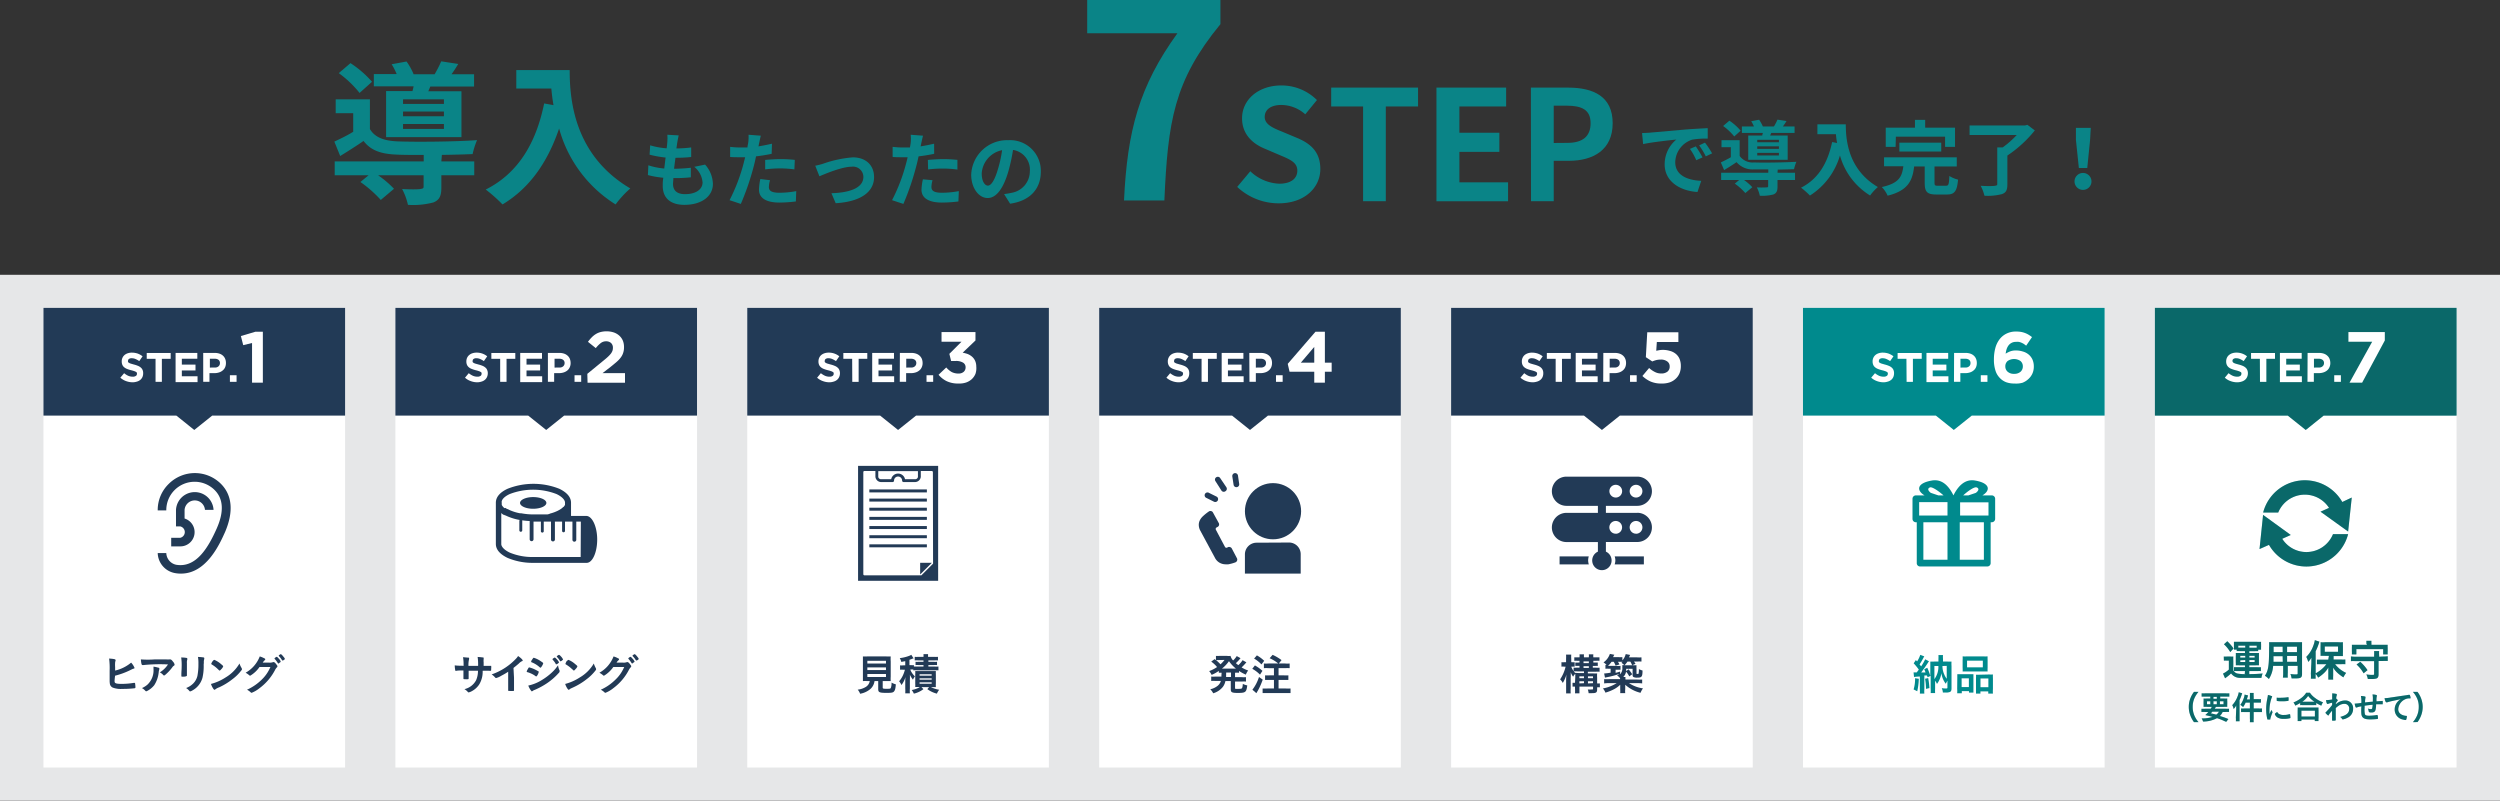 <svg xmlns="http://www.w3.org/2000/svg" viewBox="0 0 428 137.05">
  <rect x="0" y="0" width="428" height="137.05" fill="#333333" stroke="none"/>
  <defs>
    <style>
      .cls-1 {
        isolation: isolate;
      }

      .cls-2 {
        fill: #e6e7e8;
      }

      .cls-3 {
        fill: #fff;
      }

      .cls-4 {
        fill: #223a56;
      }

      .cls-5 {
        fill: #008a8d;
      }

      .cls-6, .cls-8 {
        fill: #231815;
      }

      .cls-6, .cls-7 {
        mix-blend-mode: multiply;
        opacity: 0.3;
      }

      .cls-9 {
        fill: #0a8487;
      }
    </style>
  </defs>
  <g class="cls-1">
    <g id="レイヤー_2" data-name="レイヤー 2">
      <g id="レイヤー_1-2" data-name="レイヤー 1">
        <rect class="cls-2" y="47.05" width="428" height="90"/>
        <g>
          <g>
            <rect class="cls-3" x="7.44" y="52.71" width="51.64" height="78.69"/>
            <g>
              <polygon class="cls-4" points="7.44 52.71 59.08 52.71 59.08 71.15 36.33 71.15 33.26 73.61 30.19 71.15 7.44 71.15 7.44 52.71"/>
              <path class="cls-3" d="M22.71,65.45a3.34,3.34,0,0,1-1.11-.2,3,3,0,0,1-1-.59l.65-.77a3.21,3.21,0,0,0,.69.44,2,2,0,0,0,.78.16.88.88,0,0,0,.53-.13.37.37,0,0,0,.19-.34h0a.53.53,0,0,0,0-.19.36.36,0,0,0-.15-.15,1.05,1.05,0,0,0-.3-.14,4.13,4.13,0,0,0-.51-.15,5,5,0,0,1-.68-.21,1.77,1.77,0,0,1-.51-.28,1.09,1.09,0,0,1-.33-.41,1.43,1.43,0,0,1-.12-.62h0a1.38,1.38,0,0,1,.13-.62,1.35,1.35,0,0,1,.35-.47,1.62,1.62,0,0,1,.55-.3,2.19,2.19,0,0,1,.7-.11,3.22,3.22,0,0,1,1,.16,3.17,3.17,0,0,1,.84.47l-.57.82a3.87,3.87,0,0,0-.65-.36,1.63,1.63,0,0,0-.64-.13.76.76,0,0,0-.47.12.38.38,0,0,0-.16.31v0a.46.46,0,0,0,0,.21.43.43,0,0,0,.17.15,1.3,1.3,0,0,0,.33.14l.52.15a4.39,4.39,0,0,1,.67.22,1.75,1.75,0,0,1,.5.3,1.12,1.12,0,0,1,.3.41,1.34,1.34,0,0,1,.1.56h0a1.56,1.56,0,0,1-.13.66,1.35,1.35,0,0,1-.37.48,1.54,1.54,0,0,1-.57.29A2.45,2.45,0,0,1,22.71,65.45Z"/>
              <path class="cls-3" d="M26.63,61.43H25.12v-1h4.1v1H27.71v3.94H26.63Z"/>
              <path class="cls-3" d="M30.06,60.42h3.72v1H31.13v1h2.34v1H31.13v1h2.69v1H30.06Z"/>
              <path class="cls-3" d="M34.79,60.42h2a2.48,2.48,0,0,1,.8.13,1.65,1.65,0,0,1,.59.35,1.45,1.45,0,0,1,.37.54,1.75,1.75,0,0,1,.13.7h0a1.81,1.81,0,0,1-.15.76,1.43,1.43,0,0,1-.43.54,1.73,1.73,0,0,1-.63.33,2.49,2.49,0,0,1-.78.11h-.83v1.48H34.79Zm2,2.5a.86.86,0,0,0,.64-.22.69.69,0,0,0,.22-.53h0a.67.67,0,0,0-.23-.56,1,1,0,0,0-.65-.19h-.84v1.51Z"/>
              <path class="cls-3" d="M39.36,64.24H40.5v1.13H39.36Z"/>
              <path class="cls-3" d="M43.15,58.72l-1.51.37-.4-1.56,2.49-.74H45v8.72H43.15Z"/>
            </g>
            <g>
              <path class="cls-4" d="M19.66,116.84c.11.18.44.24,1.15.24a12.8,12.8,0,0,0,2.08-.17H23c.08,0,.12,0,.13.11a6.2,6.2,0,0,1,.06.62.17.17,0,0,1-.14.19,17.19,17.19,0,0,1-2.1.11,3.88,3.88,0,0,1-1.64-.22.87.87,0,0,1-.49-.59,3.44,3.44,0,0,1-.05-.64v-.29c0-.77,0-.87,0-1.38a12.93,12.93,0,0,0-.09-2.08c.9.07,1.1.12,1.1.26a.24.24,0,0,1,0,.13,1.34,1.34,0,0,0-.07.29,5.66,5.66,0,0,0,0,.79c0,.28,0,.48,0,.59a6.51,6.51,0,0,0,2.74-1.36,2.89,2.89,0,0,1,.58.9c0,.07,0,.09-.18.14s-.29.12-.58.26a12.9,12.9,0,0,1-2.57.94C19.59,116.6,19.6,116.74,19.66,116.84Z"/>
              <path class="cls-4" d="M26.48,112.89l2,0a2.16,2.16,0,0,0,.54,0l.12,0c.14,0,.28.11.49.4a.93.93,0,0,1,.26.5.2.2,0,0,1-.12.18.92.92,0,0,0-.29.3,7.58,7.58,0,0,1-1.06,1.15c-.19.18-.26.22-.33.22a.15.15,0,0,1-.13-.06,1.9,1.9,0,0,0-.6-.47,4.4,4.4,0,0,0,1.4-1.36,28,28,0,0,0-4.23.11h-.1q-.16,0-.21-.21a4.27,4.27,0,0,1-.1-.76A15.76,15.76,0,0,0,26.48,112.89Zm.59,1.41c.15,0,.21.08.21.16s0,0,0,.12a2.11,2.11,0,0,0-.11.51,5,5,0,0,1-.76,2.21,3.71,3.71,0,0,1-1.23,1,.34.34,0,0,1-.14.05.19.19,0,0,1-.16-.09,2.14,2.14,0,0,0-.58-.46,3.85,3.85,0,0,0,.92-.57,3.36,3.36,0,0,0,1.06-2.7c0-.17,0-.27,0-.4A4.33,4.33,0,0,1,27.07,114.3Z"/>
              <path class="cls-4" d="M32,114.78c0,.17,0,.51,0,.72s0,.14,0,.17-.1.18-.68.18c-.22,0-.27,0-.27-.15v-.15c0-.58.05-.89.05-1.42a9.36,9.36,0,0,0-.08-1.57,5.68,5.68,0,0,1,.89.07c.1,0,.16.07.16.16a.36.36,0,0,1,0,.1,1.63,1.63,0,0,0-.07.64Zm2.87-1a8.83,8.83,0,0,1-.21,2.26,3.54,3.54,0,0,1-1.73,2.17,1.24,1.24,0,0,1-.37.16.17.17,0,0,1-.14-.08,2.27,2.27,0,0,0-.56-.5,3.36,3.36,0,0,0,1.19-.75,2.71,2.71,0,0,0,.75-1.34,10.44,10.44,0,0,0,.17-2.07,6,6,0,0,0-.08-1.16,6.06,6.06,0,0,1,.94.08c.09,0,.14.06.14.13a.5.5,0,0,1,0,.14,1.72,1.72,0,0,0-.07.65Z"/>
              <path class="cls-4" d="M41.37,114.38a.58.58,0,0,1,.05.17c0,.08,0,.13-.13.26a7.5,7.5,0,0,1-1.5,1.47,11,11,0,0,1-2.25,1.38,2.49,2.49,0,0,0-.68.36.17.17,0,0,1-.14.07c-.06,0-.12-.06-.23-.22a3.11,3.11,0,0,1-.37-.78,8.51,8.51,0,0,0,2.5-1.11A6.72,6.72,0,0,0,41,113.59,3.45,3.45,0,0,0,41.37,114.38Zm-4.92-1.24c.13-.14.18-.17.25-.17a4.13,4.13,0,0,1,1.15.73c.28.22.36.32.36.39a1.31,1.31,0,0,1-.3.45c-.17.19-.25.26-.31.26s-.05,0-.35-.29a5.13,5.13,0,0,0-.77-.61l-.31-.2s0,0,0-.07A1.54,1.54,0,0,1,36.45,113.14Z"/>
              <path class="cls-4" d="M44.43,114.19a5.09,5.09,0,0,1-1.59,1.49c-.07,0-.09,0-.24-.14a3.9,3.9,0,0,0-.55-.37,5.42,5.42,0,0,0,2.42-2.79,3.56,3.56,0,0,1,.8.34c.1,0,.14.1.14.16a.17.17,0,0,1-.09.15,1.74,1.74,0,0,0-.34.41h1.1a1.54,1.54,0,0,0,.69-.09l.08,0c.12,0,.25.11.46.39s.18.25.18.33,0,.12-.13.22a2.25,2.25,0,0,0-.23.33,9.14,9.14,0,0,1-2.73,3.22,5.17,5.17,0,0,1-1.32.77.26.26,0,0,1-.18-.1,2.7,2.7,0,0,0-.61-.43,8.7,8.7,0,0,0,2.57-1.78,6.32,6.32,0,0,0,1.21-1.64c.07-.13.11-.22.23-.47Zm3.52-.8c-.17.14-.26.21-.31.21s0,0-.17-.22a3.36,3.36,0,0,0-.47-.6s0,0,0-.06.29-.27.37-.27.14.07.37.32a1.86,1.86,0,0,1,.33.48C48,113.31,48,113.33,48,113.39Zm.33-.37a3.24,3.24,0,0,0-.55-.71s0,0,0-.06,0-.07.16-.16a.26.26,0,0,1,.19-.09c.08,0,.27.19.52.52a.7.7,0,0,1,.17.28s0,.07-.11.14a.75.75,0,0,1-.27.15S48.31,113.08,48.28,113Z"/>
            </g>
            <rect class="cls-3" x="23.42" y="79.76" width="19.67" height="19.67"/>
          </g>
          <g>
            <rect class="cls-3" x="67.69" y="52.71" width="51.64" height="78.69"/>
            <g>
              <polygon class="cls-4" points="67.69 52.71 119.33 52.71 119.33 71.15 96.58 71.15 93.51 73.61 90.43 71.15 67.69 71.15 67.69 52.71"/>
              <path class="cls-3" d="M81.72,65.45a3.25,3.25,0,0,1-1.11-.2,2.78,2.78,0,0,1-1-.59l.64-.77a3.54,3.54,0,0,0,.7.44,2,2,0,0,0,.78.16.87.87,0,0,0,.52-.13.37.37,0,0,0,.19-.34h0a.38.38,0,0,0,0-.19.27.27,0,0,0-.15-.15,1.05,1.05,0,0,0-.3-.14,4.13,4.13,0,0,0-.51-.15,4.82,4.82,0,0,1-.67-.21,1.71,1.71,0,0,1-.52-.28,1.2,1.2,0,0,1-.33-.41,1.43,1.43,0,0,1-.12-.62h0a1.52,1.52,0,0,1,.13-.62,1.38,1.38,0,0,1,.36-.47,1.57,1.57,0,0,1,.54-.3,2.23,2.23,0,0,1,.7-.11,2.82,2.82,0,0,1,1.84.63l-.57.82a3.51,3.51,0,0,0-.65-.36,1.58,1.58,0,0,0-.63-.13.79.79,0,0,0-.48.12.38.38,0,0,0-.16.31v0a.46.46,0,0,0,0,.21.39.39,0,0,0,.16.15,1.3,1.3,0,0,0,.33.14l.53.15a4.79,4.79,0,0,1,.67.22,1.69,1.69,0,0,1,.49.3.93.93,0,0,1,.3.41,1.33,1.33,0,0,1,.11.56h0a1.56,1.56,0,0,1-.14.66,1.35,1.35,0,0,1-.37.48,1.54,1.54,0,0,1-.57.29A2.38,2.38,0,0,1,81.72,65.45Z"/>
              <path class="cls-3" d="M85.63,61.43H84.12v-1h4.1v1h-1.5v3.94H85.63Z"/>
              <path class="cls-3" d="M89.06,60.42h3.73v1H90.14v1h2.33v1H90.14v1h2.68v1H89.06Z"/>
              <path class="cls-3" d="M93.8,60.42h2a2.42,2.42,0,0,1,.79.13,1.65,1.65,0,0,1,.59.35,1.47,1.47,0,0,1,.38.54,1.94,1.94,0,0,1,.13.7h0a1.67,1.67,0,0,1-.16.76,1.41,1.41,0,0,1-.42.54,1.86,1.86,0,0,1-.64.33,2.45,2.45,0,0,1-.78.11h-.82v1.48H93.8Zm2,2.5a.85.85,0,0,0,.63-.22.7.7,0,0,0,.23-.53h0a.67.67,0,0,0-.24-.56,1,1,0,0,0-.64-.19h-.84v1.51Z"/>
              <path class="cls-3" d="M98.36,64.24H99.5v1.13H98.36Z"/>
              <path class="cls-3" d="M100.55,64l2.88-2.36q.41-.33.69-.6a4.22,4.22,0,0,0,.47-.51,2,2,0,0,0,.26-.47,1.59,1.59,0,0,0,.08-.5,1.08,1.08,0,0,0-.32-.84,1.25,1.25,0,0,0-.85-.29,1.48,1.48,0,0,0-.89.29,4.82,4.82,0,0,0-.87.88l-1.34-1.08a6.41,6.41,0,0,1,.65-.77,3.66,3.66,0,0,1,.7-.56,3,3,0,0,1,.84-.35,4.07,4.07,0,0,1,1-.12,4,4,0,0,1,1.22.19,2.79,2.79,0,0,1,.94.54,2.46,2.46,0,0,1,.61.84,2.82,2.82,0,0,1,.21,1.11v0a2.91,2.91,0,0,1-.14,1,2.61,2.61,0,0,1-.42.81,4.45,4.45,0,0,1-.71.75c-.29.25-.62.53-1,.83l-1.41,1.09H107v1.64h-6.41Z"/>
            </g>
            <g>
              <path class="cls-4" d="M79.36,114a7.2,7.2,0,0,0-.09-1.49l.76.07c.23,0,.28,0,.28.15a.26.26,0,0,1,0,.1A4.11,4.11,0,0,0,80.2,114h1.65a8.72,8.72,0,0,0-.08-1.53,8,8,0,0,1,.83.08c.16,0,.2,0,.2.13a.6.6,0,0,1,0,.18,2.22,2.22,0,0,0,0,.52V114c.75,0,1,0,1.24,0H84a.1.1,0,0,1,.09,0,1.72,1.72,0,0,1,0,.46c0,.33,0,.38-.12.38l-.19,0a11,11,0,0,0-1.15,0,4.18,4.18,0,0,1-.56,2.29,3.43,3.43,0,0,1-1.3,1.2,1.83,1.83,0,0,1-.54.21c-.06,0-.07,0-.22-.17a2.22,2.22,0,0,0-.5-.39,3,3,0,0,0,2-1.53,4,4,0,0,0,.32-1.62h-1l-.6,0c0,.52,0,.52,0,1.18v.09c0,.11,0,.15-.1.18a3.08,3.08,0,0,1-.51,0c-.24,0-.28,0-.28-.15V116c0-.67,0-.79,0-1.22-.39,0-1,0-1.24.07h-.05c-.06,0-.09,0-.11-.09a5.17,5.17,0,0,1-.09-.85,7.69,7.69,0,0,0,1.2.06Z"/>
              <path class="cls-4" d="M88,116.05c0,.93,0,1.61,0,2.12v0c0,.08,0,.11-.1.12a5,5,0,0,1-.65,0c-.22,0-.25,0-.25-.14v0c0-.38,0-1.22,0-2.15v-1a12.18,12.18,0,0,1-1.18.69,3.21,3.21,0,0,1-.88.39.21.21,0,0,1-.16-.08,2.91,2.91,0,0,0-.61-.54,10.43,10.43,0,0,0,4.27-2.8,2,2,0,0,0,.25-.35c.46.31.79.62.79.76s0,.08-.11.12a1.75,1.75,0,0,0-.54.4c-.32.28-.64.54-.92.76Z"/>
              <path class="cls-4" d="M92,115.61c-.11.16-.14.19-.2.19s-.05,0-.36-.22a4.87,4.87,0,0,0-1.12-.5c-.12,0-.15-.08-.15-.13a1.48,1.48,0,0,1,.17-.36l.08-.14c.08-.15.12-.19.17-.19a4.53,4.53,0,0,1,1.08.4c.22.11.5.27.56.31a.15.15,0,0,1,0,.09A1.88,1.88,0,0,1,92,115.61Zm3.8-.84a.34.34,0,0,1,0,.16c0,.09,0,.15-.17.31a10.68,10.68,0,0,1-2,1.74,12.77,12.77,0,0,1-2.09,1.13.92.92,0,0,0-.36.2c-.07,0-.09.06-.13.06s-.39-.4-.61-1a7.32,7.32,0,0,0,2.41-1,10.17,10.17,0,0,0,1.62-1.23,6.69,6.69,0,0,0,1.07-1.25A2.65,2.65,0,0,0,95.79,114.77Zm-3.1-.61c-.09.12-.13.15-.18.15a.17.17,0,0,1-.11-.06,4.46,4.46,0,0,0-1.37-.86c-.07,0-.1-.06-.1-.11s0,0,0-.11c.35-.54.36-.56.45-.56a4.33,4.33,0,0,1,1.18.58c.35.23.43.3.43.37A1.81,1.81,0,0,1,92.69,114.16Zm2.45-.49a3.17,3.17,0,0,0-.55-.74s0-.05,0-.07,0-.09.17-.18.16-.11.2-.11.14.06.32.26a1.86,1.86,0,0,1,.41.56c0,.08-.34.34-.44.34S95.17,113.72,95.14,113.67Zm1-.55a.44.44,0,0,1-.2.1s0,0-.07-.06a3.68,3.68,0,0,0-.56-.73.05.05,0,0,1,0-.05.73.73,0,0,1,.38-.27c.06,0,.16.08.31.24a2.07,2.07,0,0,1,.39.55S96.33,113,96.17,113.12Z"/>
              <path class="cls-4" d="M102,114.38a.37.37,0,0,1,.05.17c0,.08,0,.13-.12.26a7.78,7.78,0,0,1-1.5,1.47,11.29,11.29,0,0,1-2.25,1.38c-.57.26-.6.28-.68.36a.17.17,0,0,1-.14.07c-.06,0-.12-.06-.23-.22a3.11,3.11,0,0,1-.37-.78,8.63,8.63,0,0,0,2.5-1.11,6.69,6.69,0,0,0,2.4-2.39A4,4,0,0,0,102,114.38Zm-4.91-1.24c.12-.14.18-.17.24-.17a4,4,0,0,1,1.15.73c.28.22.37.32.37.39a1.24,1.24,0,0,1-.31.45c-.16.19-.24.26-.3.26s0,0-.35-.29a5.69,5.69,0,0,0-.77-.61l-.31-.2s0,0,0-.07A1.54,1.54,0,0,1,97.05,113.14Z"/>
              <path class="cls-4" d="M105,114.19a5.2,5.2,0,0,1-1.59,1.49c-.07,0-.1,0-.24-.14a4.61,4.61,0,0,0-.55-.37,5.42,5.42,0,0,0,2.42-2.79,3.56,3.56,0,0,1,.8.34c.1,0,.14.1.14.16a.19.19,0,0,1-.09.15,1.52,1.52,0,0,0-.34.41h1.1a1.54,1.54,0,0,0,.69-.09l.08,0c.12,0,.25.11.46.39s.18.25.18.33,0,.12-.13.22a2.25,2.25,0,0,0-.23.33,9.14,9.14,0,0,1-2.73,3.22,5.17,5.17,0,0,1-1.32.77.24.24,0,0,1-.18-.1,3,3,0,0,0-.61-.43,8.52,8.52,0,0,0,2.56-1.78,6.14,6.14,0,0,0,1.22-1.64c.07-.13.11-.22.23-.47Zm3.51-.8c-.16.14-.25.21-.3.21s0,0-.18-.22a2.9,2.9,0,0,0-.46-.6s0,0,0-.06.28-.27.36-.27.15.07.37.32a1.74,1.74,0,0,1,.34.48C108.63,113.31,108.61,113.33,108.54,113.39Zm.34-.37a3.24,3.24,0,0,0-.55-.71s0,0,0-.06,0-.07.17-.16a.26.26,0,0,1,.19-.09c.08,0,.27.19.52.52a.85.85,0,0,1,.17.28s0,.07-.11.14a.75.75,0,0,1-.27.15S108.91,113.08,108.88,113Z"/>
            </g>
            <rect class="cls-3" x="83.67" y="79.76" width="19.67" height="19.67"/>
          </g>
          <g>
            <rect class="cls-3" x="127.93" y="52.71" width="51.64" height="78.69"/>
            <g>
              <polygon class="cls-4" points="127.93 52.71 179.57 52.71 179.57 71.15 156.83 71.15 153.75 73.61 150.68 71.15 127.93 71.15 127.93 52.71"/>
              <path class="cls-3" d="M142,65.45a3.25,3.25,0,0,1-1.11-.2,2.78,2.78,0,0,1-1-.59l.64-.77a3.54,3.54,0,0,0,.7.44,1.94,1.94,0,0,0,.78.16.87.87,0,0,0,.52-.13.37.37,0,0,0,.19-.34h0a.38.38,0,0,0,0-.19.27.27,0,0,0-.15-.15,1.05,1.05,0,0,0-.3-.14,4.13,4.13,0,0,0-.51-.15,5.46,5.46,0,0,1-.68-.21,1.77,1.77,0,0,1-.51-.28,1.2,1.2,0,0,1-.33-.41,1.43,1.43,0,0,1-.12-.62h0a1.52,1.52,0,0,1,.13-.62,1.35,1.35,0,0,1,.35-.47,1.72,1.72,0,0,1,.55-.3,2.23,2.23,0,0,1,.7-.11,2.82,2.82,0,0,1,1.84.63l-.57.82a3.87,3.87,0,0,0-.65-.36,1.58,1.58,0,0,0-.63-.13.77.77,0,0,0-.48.12.38.38,0,0,0-.16.31v0a.46.46,0,0,0,0,.21.51.51,0,0,0,.17.15,1.3,1.3,0,0,0,.33.14l.53.15a4.25,4.25,0,0,1,.66.22,1.62,1.62,0,0,1,.5.3,1,1,0,0,1,.3.41,1.33,1.33,0,0,1,.11.56h0a1.56,1.56,0,0,1-.14.66,1.35,1.35,0,0,1-.37.48,1.54,1.54,0,0,1-.57.29A2.43,2.43,0,0,1,142,65.45Z"/>
              <path class="cls-3" d="M145.89,61.43h-1.51v-1h4.1v1H147v3.94h-1.09Z"/>
              <path class="cls-3" d="M149.32,60.42h3.73v1H150.4v1h2.33v1H150.4v1h2.68v1h-3.76Z"/>
              <path class="cls-3" d="M154.06,60.42h2a2.42,2.42,0,0,1,.79.13,1.65,1.65,0,0,1,.59.35,1.6,1.6,0,0,1,.38.54,1.94,1.94,0,0,1,.13.7h0a1.67,1.67,0,0,1-.16.76,1.34,1.34,0,0,1-.43.54,1.73,1.73,0,0,1-.63.33,2.45,2.45,0,0,1-.78.11h-.82v1.48h-1.09Zm1.95,2.5a.85.85,0,0,0,.63-.22.7.7,0,0,0,.23-.53h0a.67.67,0,0,0-.24-.56,1,1,0,0,0-.65-.19h-.83v1.51Z"/>
              <path class="cls-3" d="M158.62,64.24h1.14v1.13h-1.14Z"/>
              <path class="cls-3" d="M164.06,65.66a4.48,4.48,0,0,1-2-.41,4.25,4.25,0,0,1-1.38-1.09L162,62.91a3.64,3.64,0,0,0,.93.78,2.48,2.48,0,0,0,1.16.26,1.31,1.31,0,0,0,.88-.28,1,1,0,0,0,.34-.77v0a.9.9,0,0,0-.44-.82,2.32,2.32,0,0,0-1.25-.28h-.79l-.3-1.22,2.07-2.07h-3.41V56.85H167v1.44l-2.19,2.09a5.2,5.2,0,0,1,.86.23,2.67,2.67,0,0,1,.74.45,2.1,2.1,0,0,1,.53.71,2.49,2.49,0,0,1,.2,1v0A3,3,0,0,1,167,64a2.64,2.64,0,0,1-.62.9,2.87,2.87,0,0,1-1,.59A3.75,3.75,0,0,1,164.06,65.66Z"/>
            </g>
            <g>
              <path class="cls-4" d="M148.49,116.6a7.16,7.16,0,0,0-.76,0c0-.21,0-.44,0-.76v-2.58c0-.38,0-.7,0-.88a5.18,5.18,0,0,0,.74,0h3.27a5.48,5.48,0,0,0,.75,0,6.08,6.08,0,0,0,0,.88v2.58a5,5,0,0,0,0,.76c-.19,0-.48,0-.76,0h-.61v1.09c0,.2.06.23.63.23s.68,0,.76-.15a2.25,2.25,0,0,0,.12-.91,3,3,0,0,0,.74.3c-.07.79-.14,1-.32,1.22s-.51.24-1.3.24c-1.18,0-1.4-.1-1.4-.63V116.6h-.63a2.21,2.21,0,0,1-.67,1.32,3.65,3.65,0,0,1-1.8.85,2.18,2.18,0,0,0-.41-.7,3.45,3.45,0,0,0,1.39-.47,1.45,1.45,0,0,0,.67-1Zm0-3h3.19v-.47h-3.19Zm0,1.12h3.19v-.46h-3.19Zm0,1.18h3.19v-.51h-3.19Z"/>
              <path class="cls-4" d="M156.37,114.62a2.55,2.55,0,0,0-.41,0h-.12a1.69,1.69,0,0,0,.21.45,3.26,3.26,0,0,0,.59.73,2.14,2.14,0,0,0-.34.56,3.93,3.93,0,0,1-.53-.85,7.17,7.17,0,0,1,0,.85v1.51a5.91,5.91,0,0,0,0,.83h-.79a6.57,6.57,0,0,0,0-.83v-1c0-.35,0-.7.05-1a4.33,4.33,0,0,1-.7,1.41,2.66,2.66,0,0,0-.4-.65,4.21,4.21,0,0,0,.73-1.19,5.41,5.41,0,0,0,.26-.78h-.3a2.75,2.75,0,0,0-.53,0v-.75a2.75,2.75,0,0,0,.55,0h.34v-.72l-.68.13a2.1,2.1,0,0,0-.26-.65,6.73,6.73,0,0,0,1.69-.42,1.7,1.7,0,0,0,.28-.15l.41.63-.12,0a4.19,4.19,0,0,1-.6.22v.92H156a1.81,1.81,0,0,0,.46,0v.24l.59,0h1.05v-.25h-.79a4,4,0,0,0-.57,0v-.56a4.34,4.34,0,0,0,.57,0h.79v-.24h-.88a5.22,5.22,0,0,0-.62,0v-.61a4.31,4.31,0,0,0,.67,0h.83a2.81,2.81,0,0,0,0-.46h.79a2.77,2.77,0,0,0,0,.46h1a4.94,4.94,0,0,0,.69,0v.61a5.85,5.85,0,0,0-.64,0h-1v.24h.88a4.75,4.75,0,0,0,.6,0v.56a4.43,4.43,0,0,0-.6,0h-.88v.25H160a4,4,0,0,0,.66,0v.65a4.33,4.33,0,0,0-.66,0H157a4.16,4.16,0,0,0-.66,0Zm.93,3h-.61a5.11,5.11,0,0,0,0-.62v-1.53a4.3,4.3,0,0,0,0-.58h3.53a4.49,4.49,0,0,0,0,.61V117a4.84,4.84,0,0,0,0,.64h-.84a5.17,5.17,0,0,0,1.41.45,2.54,2.54,0,0,0-.39.66,4.6,4.6,0,0,1-1.64-.77l.3-.34h-1.3l.33.34a4.16,4.16,0,0,1-1.64.77,2.55,2.55,0,0,0-.37-.62,4.16,4.16,0,0,0,1.39-.49Zm.13-1.94h2.07v-.24h-2.07Zm0,.68h2.07v-.23h-2.07Zm0,.7h2.07v-.25h-2.07Z"/>
            </g>
            <rect class="cls-3" x="143.91" y="79.76" width="19.67" height="19.67"/>
          </g>
          <g>
            <rect class="cls-3" x="188.18" y="52.71" width="51.64" height="78.69"/>
            <g>
              <polygon class="cls-4" points="188.18 52.71 239.82 52.71 239.82 71.15 217.07 71.15 214 73.61 210.93 71.15 188.18 71.15 188.18 52.71"/>
              <path class="cls-3" d="M201.8,65.45a3.25,3.25,0,0,1-1.11-.2,3,3,0,0,1-1-.59l.64-.77a3.54,3.54,0,0,0,.7.44,2,2,0,0,0,.78.16.9.9,0,0,0,.53-.13.39.39,0,0,0,.19-.34h0a.53.53,0,0,0,0-.19.36.36,0,0,0-.15-.15,1.2,1.2,0,0,0-.3-.14,4.13,4.13,0,0,0-.51-.15,5,5,0,0,1-.68-.21,2,2,0,0,1-.52-.28,1.07,1.07,0,0,1-.32-.41,1.43,1.43,0,0,1-.12-.62h0a1.38,1.38,0,0,1,.13-.62,1.35,1.35,0,0,1,.35-.47,1.53,1.53,0,0,1,.55-.3,2.19,2.19,0,0,1,.7-.11,3.22,3.22,0,0,1,1,.16,3,3,0,0,1,.83.47l-.56.82a3.87,3.87,0,0,0-.65-.36,1.63,1.63,0,0,0-.64-.13.81.81,0,0,0-.48.12.4.4,0,0,0-.15.31v0a.46.46,0,0,0,0,.21.43.43,0,0,0,.17.15,1.3,1.3,0,0,0,.33.14l.52.15a4.39,4.39,0,0,1,.67.22,1.75,1.75,0,0,1,.5.3,1.12,1.12,0,0,1,.3.41,1.34,1.34,0,0,1,.1.56h0a1.56,1.56,0,0,1-.13.66,1.35,1.35,0,0,1-.37.48,1.54,1.54,0,0,1-.57.29A2.45,2.45,0,0,1,201.8,65.45Z"/>
              <path class="cls-3" d="M205.71,61.43h-1.5v-1h4.1v1H206.8v3.94h-1.09Z"/>
              <path class="cls-3" d="M209.15,60.42h3.72v1h-2.65v1h2.34v1h-2.34v1h2.69v1h-3.76Z"/>
              <path class="cls-3" d="M213.88,60.42h2a2.48,2.48,0,0,1,.8.13,1.65,1.65,0,0,1,.59.35,1.45,1.45,0,0,1,.37.54,1.75,1.75,0,0,1,.13.7h0a1.81,1.81,0,0,1-.15.76,1.54,1.54,0,0,1-.43.54,1.73,1.73,0,0,1-.63.33,2.54,2.54,0,0,1-.78.11H215v1.48h-1.09Zm2,2.5a.87.87,0,0,0,.64-.22.69.69,0,0,0,.22-.53h0a.69.69,0,0,0-.23-.56,1,1,0,0,0-.65-.19H215v1.51Z"/>
              <path class="cls-3" d="M218.45,64.24h1.14v1.13h-1.14Z"/>
              <path class="cls-3" d="M225,63.64h-4.23l-.31-1.35,4.75-5.5h1.61v5.3h1.16v1.55h-1.16v1.87H225Zm0-1.55v-2.7l-2.3,2.7Z"/>
            </g>
            <g>
              <path class="cls-4" d="M209.14,115.17l-.48,0v-.31a6.41,6.41,0,0,1-1.23.68,3,3,0,0,0-.42-.65,5.93,5.93,0,0,0,1.35-.69,4.85,4.85,0,0,0-1-.93l.58-.43.23.18v-.73a4.14,4.14,0,0,0,.57,0h1.32a3.06,3.06,0,0,0,.61,0,1.69,1.69,0,0,0,.44.78,3.09,3.09,0,0,0,.41-.45,1.07,1.07,0,0,0,.15-.21l.06-.09.65.36s0,0-.27.32a6.62,6.62,0,0,1-.53.53,3.92,3.92,0,0,0,.42.34,3.72,3.72,0,0,0,.73-.85l.65.37-.19.22c-.18.2-.41.45-.63.65a5.42,5.42,0,0,0,1.13.53,2.52,2.52,0,0,0-.4.71,6.74,6.74,0,0,1-1.17-.64v.31a5.89,5.89,0,0,0-.68,0v.76h1.12a4.85,4.85,0,0,0,.75,0v.75a7.2,7.2,0,0,0-.75,0h-1.12v1.06c0,.15,0,.17.11.19a2,2,0,0,0,.42,0c.38,0,.57,0,.65-.11s.12-.29.15-.74a2.85,2.85,0,0,0,.76.26c-.15,1.18-.28,1.29-1.64,1.29-1,0-1.18-.12-1.18-.61V116.6h-.92a2.45,2.45,0,0,1-.44,1,3.31,3.31,0,0,1-1.65,1.09,2.69,2.69,0,0,0-.5-.69,3,3,0,0,0,1.31-.63,1.63,1.63,0,0,0,.5-.79h-.9a5.28,5.28,0,0,0-.75,0v-.75a5,5,0,0,0,.75,0h1c0-.09,0-.14,0-.21ZM208.6,113l-.42,0a9.69,9.69,0,0,1,.77.73,5.88,5.88,0,0,0,.69-.75Zm3,1.47a5.82,5.82,0,0,1-1.2-1.28,5.9,5.9,0,0,1-1.21,1.28h2.41Zm-1.69,1.28s0,.08,0,.15h.84v-.76h-.83Z"/>
              <path class="cls-4" d="M214.84,113.92a7,7,0,0,1,1.29.93l-.42.65a5.43,5.43,0,0,0-1.32-1Zm1.34,2.43a11.92,11.92,0,0,1-.79,1.81l-.2.34-.1.17-.68-.59a7.07,7.07,0,0,0,1.13-2.18Zm-1-4.15a6.16,6.16,0,0,1,1.25.93l-.47.62a5.2,5.2,0,0,0-1.26-1Zm3.65,1.39a5.86,5.86,0,0,0-1.47-.9l.51-.58a7.72,7.72,0,0,1,1.53.9l-.47.58H220a4.25,4.25,0,0,0,.79,0v.8a6.11,6.11,0,0,0-.79,0h-1.11v1.23h.91a5.5,5.5,0,0,0,.77,0v.78c-.21,0-.5,0-.77,0h-.91v1.47h1.21a6.54,6.54,0,0,0,.84,0v.78q-.34,0-.84,0H217c-.33,0-.62,0-.84,0v-.78a6.85,6.85,0,0,0,.84,0h1.1v-1.47h-.73c-.28,0-.56,0-.79,0v-.78a5.85,5.85,0,0,0,.78,0h.74v-1.23h-.93a6.11,6.11,0,0,0-.79,0v-.8a4.6,4.6,0,0,0,.79,0Z"/>
            </g>
            <rect class="cls-3" x="204.16" y="79.76" width="19.67" height="19.67"/>
          </g>
          <g>
            <rect class="cls-3" x="248.43" y="52.71" width="51.64" height="78.69"/>
            <g>
              <polygon class="cls-4" points="248.43 52.71 300.07 52.71 300.07 71.15 277.32 71.15 274.25 73.61 271.17 71.15 248.43 71.15 248.43 52.71"/>
              <path class="cls-3" d="M262.41,65.45a3.34,3.34,0,0,1-1.11-.2,3,3,0,0,1-1-.59l.65-.77a3.48,3.48,0,0,0,.69.44,2,2,0,0,0,.78.16.88.88,0,0,0,.53-.13.37.37,0,0,0,.19-.34h0a.38.38,0,0,0,0-.19.36.36,0,0,0-.15-.15,1.05,1.05,0,0,0-.3-.14,4.13,4.13,0,0,0-.51-.15,5.46,5.46,0,0,1-.68-.21,1.77,1.77,0,0,1-.51-.28,1.2,1.2,0,0,1-.33-.41,1.43,1.43,0,0,1-.12-.62h0a1.38,1.38,0,0,1,.13-.62,1.35,1.35,0,0,1,.35-.47,1.72,1.72,0,0,1,.55-.3,2.19,2.19,0,0,1,.7-.11,3.22,3.22,0,0,1,1,.16,3.17,3.17,0,0,1,.84.47l-.57.82a3.87,3.87,0,0,0-.65-.36,1.59,1.59,0,0,0-.64-.13.76.76,0,0,0-.47.12.38.38,0,0,0-.16.31v0a.46.46,0,0,0,0,.21.43.43,0,0,0,.17.15,1.3,1.3,0,0,0,.33.14l.52.15a4.39,4.39,0,0,1,.67.22,1.75,1.75,0,0,1,.5.3,1.12,1.12,0,0,1,.3.41,1.34,1.34,0,0,1,.1.56h0a1.56,1.56,0,0,1-.13.66,1.35,1.35,0,0,1-.37.48,1.54,1.54,0,0,1-.57.29A2.45,2.45,0,0,1,262.41,65.45Z"/>
              <path class="cls-3" d="M266.33,61.43h-1.51v-1h4.1v1h-1.51v3.94h-1.08Z"/>
              <path class="cls-3" d="M269.76,60.42h3.73v1h-2.66v1h2.34v1h-2.34v1h2.69v1h-3.76Z"/>
              <path class="cls-3" d="M274.49,60.42h2a2.48,2.48,0,0,1,.8.13,1.65,1.65,0,0,1,.59.35,1.45,1.45,0,0,1,.37.54,1.75,1.75,0,0,1,.13.7h0a1.81,1.81,0,0,1-.15.76,1.43,1.43,0,0,1-.43.54,1.73,1.73,0,0,1-.63.33,2.45,2.45,0,0,1-.78.11h-.83v1.48h-1.09Zm1.95,2.5a.86.86,0,0,0,.64-.22.69.69,0,0,0,.22-.53h0a.67.67,0,0,0-.23-.56,1,1,0,0,0-.65-.19h-.84v1.51Z"/>
              <path class="cls-3" d="M279.06,64.24h1.14v1.13h-1.14Z"/>
              <path class="cls-3" d="M284.42,65.66a4.49,4.49,0,0,1-1.83-.34,4.93,4.93,0,0,1-1.41-.95L282.33,63a4.24,4.24,0,0,0,1,.69,2.28,2.28,0,0,0,1.07.25,1.63,1.63,0,0,0,1.06-.31,1.07,1.07,0,0,0,.39-.89v0a1,1,0,0,0-.43-.87,1.79,1.79,0,0,0-1.1-.31,3.27,3.27,0,0,0-.78.09,5.24,5.24,0,0,0-.67.23l-1.1-.73.24-4.27h5.33v1.67h-3.69l-.1,1.5.52-.1a3.61,3.61,0,0,1,.62-.05,4.1,4.1,0,0,1,1.18.17,2.57,2.57,0,0,1,1,.49,2.28,2.28,0,0,1,.66.86,3.19,3.19,0,0,1,.23,1.26v0a3.22,3.22,0,0,1-.23,1.24,2.65,2.65,0,0,1-.67.94,2.87,2.87,0,0,1-1,.6A4.15,4.15,0,0,1,284.42,65.66Z"/>
            </g>
            <g>
              <path class="cls-4" d="M269.69,115.86c0-.22,0-.33,0-.5a1.58,1.58,0,0,0-.37.49,3.09,3.09,0,0,1-.42-.77,8.47,8.47,0,0,1,0,1v1.76a6.66,6.66,0,0,0,0,.87h-.78c0-.24,0-.52,0-.87v-1.36a9.32,9.32,0,0,1,.06-1,6.09,6.09,0,0,1-.63,1.44,2.12,2.12,0,0,0-.46-.61,6.58,6.58,0,0,0,.94-2.18h-.24a2.08,2.08,0,0,0-.47,0v-.76a2,2,0,0,0,.47,0h.32v-.56a6.14,6.14,0,0,0,0-.74H269a4.65,4.65,0,0,0,0,.73v.57h.16a1.68,1.68,0,0,0,.42,0v.76a1.67,1.67,0,0,0-.4,0H269a3.36,3.36,0,0,0,.4.77v-.6a3.58,3.58,0,0,0,.62,0h.39v-.3h-.18l-.54,0v-.57a4.33,4.33,0,0,0,.55,0h.17v-.3h-.3a5.15,5.15,0,0,0-.59,0v-.6a3.39,3.39,0,0,0,.58,0h.31a2.06,2.06,0,0,0,0-.51h.77a2,2,0,0,0,0,.51H272a1.49,1.49,0,0,0,0-.51h.78a2.27,2.27,0,0,0,0,.51h.46a3.76,3.76,0,0,0,.59,0v.6a4.58,4.58,0,0,0-.59,0h-.46v.3H273c.19,0,.4,0,.54,0v.58a3.75,3.75,0,0,0-.54,0h-.31v.3h.5a4.44,4.44,0,0,0,.66,0V115a4.51,4.51,0,0,0-.67,0h-1.34v.29h.93a5.62,5.62,0,0,0,.66,0,4.46,4.46,0,0,0,0,.7V117a2,2,0,0,0,.47,0v.67a3.09,3.09,0,0,0-.47,0V118c0,.56-.16.67-.92.67l-.54,0a2.25,2.25,0,0,0-.14-.63,6,6,0,0,0,.62,0c.23,0,.28,0,.28-.16v-.33h-2.33v.28c0,.48,0,.64,0,.87h-.76a6.46,6.46,0,0,0,0-.87v-.28a2.42,2.42,0,0,0-.42,0v-.66a2.19,2.19,0,0,0,.42,0Zm.64-.63h.85v-.29h-1.12a5.93,5.93,0,0,0-.63,0,2.4,2.4,0,0,0,.23.25Zm.85.88v-.32h-.79v.32Zm0,.85v-.33h-.79V117Zm.83-3.43v-.3h-.91v.3Zm0,.82v-.3h-.91v.3Zm.71,1.76v-.32h-.86v.32Zm0,.85v-.33h-.86V117Z"/>
              <path class="cls-4" d="M279.61,113.89l.56,0a5.32,5.32,0,0,0,0,.65v.71c0,.11,0,.13.16.13s.17,0,.2-.08a3.07,3.07,0,0,0,.05-.59v-.17a2.52,2.52,0,0,0,.62.25c0,1.07-.14,1.22-.87,1.22a1.41,1.41,0,0,1-.65-.09c-.14-.07-.18-.17-.18-.42v-1H278.4c0,.18,0,.23,0,.39l.41-.3a6.22,6.22,0,0,1,.62.84l-.5.37a3.76,3.76,0,0,0-.55-.82,1.62,1.62,0,0,1-.48.92h.38a2.68,2.68,0,0,0,0,.44h2a6.78,6.78,0,0,0,.86,0V117a6.87,6.87,0,0,0-.86-.05h-1.4a5.79,5.79,0,0,0,2.4.9,3.33,3.33,0,0,0-.42.76,6.07,6.07,0,0,1-2.62-1.38c0,.12,0,.28,0,.46v.34a2.5,2.5,0,0,0,0,.64h-.86a3.52,3.52,0,0,0,0-.64v-.34c0-.1,0-.21,0-.46a4.57,4.57,0,0,1-1.15.81,7.64,7.64,0,0,1-1.38.54,2.6,2.6,0,0,0-.43-.72,6.65,6.65,0,0,0,2.36-.91h-1.31a6.78,6.78,0,0,0-.84.05v-.73a6.16,6.16,0,0,0,.84,0h1.89v-.16a2.2,2.2,0,0,0-.52-.48,1.88,1.88,0,0,0,.39-.26,11.58,11.58,0,0,1-1.19.36c-.34.09-.53.13-.89.2l-.38.08-.14-.71a9.22,9.22,0,0,0,1.11-.14v-.67h-.3a4.47,4.47,0,0,0-.59,0v-.66l.2,0a2.41,2.41,0,0,0-.53-.42,3,3,0,0,0,1.09-1.46l.76.14-.14.26a1.55,1.55,0,0,1-.08.15h.92a3.82,3.82,0,0,0,.68,0v.56a2.47,2.47,0,0,0,.57-1.08l.75.14c0,.05-.08.19-.19.42h1.37a5.23,5.23,0,0,0,.77,0v.72a5.13,5.13,0,0,0-.74,0h-.53l.25.39-.56.23Zm-2.26,1.55a1.4,1.4,0,0,0,.39-1.17,2.36,2.36,0,0,0,0-.4l.34,0,0,0a3.64,3.64,0,0,0-.49-.4l.19-.17h-.79a3.14,3.14,0,0,1,.26.46l-.67.18a3.34,3.34,0,0,0-.31-.64h-.37a4.26,4.26,0,0,1-.61.7h1.56a2.83,2.83,0,0,0,.58,0v.66a4.17,4.17,0,0,0-.52,0h-.32v.53c.33-.08.44-.11.78-.22Zm.91-1.55h1.16a3.92,3.92,0,0,0-.31-.62h-.49a4.25,4.25,0,0,1-.5.62Z"/>
            </g>
            <rect class="cls-3" x="264.41" y="79.76" width="19.67" height="19.67"/>
          </g>
          <g>
            <rect class="cls-3" x="308.67" y="52.71" width="51.64" height="78.69"/>
            <g>
              <polygon class="cls-5" points="308.67 52.71 360.31 52.71 360.31 71.15 337.57 71.15 334.49 73.61 331.42 71.15 308.67 71.15 308.67 52.71"/>
              <path class="cls-3" d="M322.46,65.45a3.34,3.34,0,0,1-1.11-.2,3,3,0,0,1-1-.59l.65-.77a3.21,3.21,0,0,0,.69.44,2,2,0,0,0,.78.16.88.88,0,0,0,.53-.13.37.37,0,0,0,.19-.34h0a.38.38,0,0,0,0-.19.36.36,0,0,0-.15-.15,1.05,1.05,0,0,0-.3-.14,4.13,4.13,0,0,0-.51-.15,5.46,5.46,0,0,1-.68-.21,1.77,1.77,0,0,1-.51-.28,1.09,1.09,0,0,1-.33-.41,1.43,1.43,0,0,1-.12-.62h0a1.38,1.38,0,0,1,.13-.62,1.35,1.35,0,0,1,.35-.47,1.62,1.62,0,0,1,.55-.3,2.19,2.19,0,0,1,.7-.11,3.22,3.22,0,0,1,1,.16,3.17,3.17,0,0,1,.84.47l-.57.82a3.87,3.87,0,0,0-.65-.36,1.59,1.59,0,0,0-.64-.13.76.76,0,0,0-.47.12.38.38,0,0,0-.16.31v0a.46.46,0,0,0,0,.21.43.43,0,0,0,.17.15,1.3,1.3,0,0,0,.33.14l.52.15a4.39,4.39,0,0,1,.67.22,1.75,1.75,0,0,1,.5.3,1.12,1.12,0,0,1,.3.41,1.34,1.34,0,0,1,.1.56h0a1.56,1.56,0,0,1-.13.66,1.35,1.35,0,0,1-.37.48,1.54,1.54,0,0,1-.57.29A2.45,2.45,0,0,1,322.46,65.45Z"/>
              <path class="cls-3" d="M326.38,61.43h-1.51v-1H329v1h-1.51v3.94h-1.08Z"/>
              <path class="cls-3" d="M329.81,60.42h3.72v1h-2.65v1h2.34v1h-2.34v1h2.69v1h-3.76Z"/>
              <path class="cls-3" d="M334.54,60.42h2a2.48,2.48,0,0,1,.8.13,1.65,1.65,0,0,1,.59.35,1.45,1.45,0,0,1,.37.54,1.75,1.75,0,0,1,.13.7h0a1.81,1.81,0,0,1-.15.76,1.43,1.43,0,0,1-.43.54,1.73,1.73,0,0,1-.63.33,2.45,2.45,0,0,1-.78.11h-.83v1.48h-1.09Zm1.95,2.5a.86.86,0,0,0,.64-.22.69.69,0,0,0,.22-.53h0a.67.67,0,0,0-.23-.56,1,1,0,0,0-.65-.19h-.84v1.51Z"/>
              <path class="cls-3" d="M339.11,64.24h1.14v1.13h-1.14Z"/>
              <path class="cls-3" d="M344.89,65.66a4.12,4.12,0,0,1-1.45-.23,3,3,0,0,1-1.05-.7,3.13,3.13,0,0,1-.75-1.23,6,6,0,0,1-.28-2v0a7.43,7.43,0,0,1,.23-1.87,4.33,4.33,0,0,1,.7-1.5,3.36,3.36,0,0,1,1.19-1,3.6,3.6,0,0,1,1.69-.37,5,5,0,0,1,.81.06,3.78,3.78,0,0,1,.7.19,3.93,3.93,0,0,1,.62.3,6.7,6.7,0,0,1,.58.4l-1,1.47-.4-.3a4,4,0,0,0-.41-.21,2.15,2.15,0,0,0-.45-.14,2.57,2.57,0,0,0-.5,0,1.5,1.5,0,0,0-.72.16,1.61,1.61,0,0,0-.52.42,2.28,2.28,0,0,0-.34.64,4.05,4.05,0,0,0-.17.8,4.27,4.27,0,0,1,.74-.38,2.62,2.62,0,0,1,1-.17,3.87,3.87,0,0,1,1.2.18,2.62,2.62,0,0,1,1,.52,2.42,2.42,0,0,1,.65.86,2.94,2.94,0,0,1,.23,1.19v0a2.9,2.9,0,0,1-.25,1.22,2.82,2.82,0,0,1-.7.94,3.09,3.09,0,0,1-1,.62A4,4,0,0,1,344.89,65.66ZM344.82,64a1.57,1.57,0,0,0,1.1-.36,1.2,1.2,0,0,0,.39-.92v0a1.17,1.17,0,0,0-.4-.91,1.94,1.94,0,0,0-2.21,0,1.17,1.17,0,0,0-.39.91v0a1.18,1.18,0,0,0,.4.92A1.57,1.57,0,0,0,344.82,64Z"/>
            </g>
            <g>
              <path class="cls-5" d="M327.6,115.11a1.69,1.69,0,0,0,.33,0h.22l.35-.47a9.6,9.6,0,0,0-.88-1.08L328,113a2.51,2.51,0,0,0,.21.23,4.59,4.59,0,0,0,.54-1.12l.69.26a1.28,1.28,0,0,0-.15.26,12.21,12.21,0,0,1-.66,1.12l.11.14.16.19a8,8,0,0,0,.69-1.21l.65.34a4.23,4.23,0,0,0-.25.37c-.24.38-.83,1.22-1.09,1.55l.75,0a4.59,4.59,0,0,0-.22-.56l.52-.25a9.53,9.53,0,0,1,.52,1.42V114c0-.38,0-.51,0-.74a5.93,5.93,0,0,0,.64,0h.75v-.47a4.4,4.4,0,0,0,0-.64h.78a4.19,4.19,0,0,0,0,.65v.46h.82a5.65,5.65,0,0,0,.64,0,5.19,5.19,0,0,0,0,.75v3.8c0,.41-.08.57-.29.66a1.79,1.79,0,0,1-.76.09,3.32,3.32,0,0,1-.43,0,2.22,2.22,0,0,0-.19-.75,4.71,4.71,0,0,0,.69.06c.21,0,.28,0,.28-.18v-1.16c-.1.17-.12.21-.28.53a3.68,3.68,0,0,1-.48-.81,4.51,4.51,0,0,1-.28-1,3.85,3.85,0,0,1-.31,1.08,3.71,3.71,0,0,1-.44.76,2.41,2.41,0,0,0-.32-.55v1.35a7.16,7.16,0,0,0,0,.76h-.76a6.21,6.21,0,0,0,0-.82v-2.12l-.55.24c0-.17-.05-.19-.08-.31l-.45,0V118a3.9,3.9,0,0,0,0,.75h-.77a5.2,5.2,0,0,0,0-.75v-2.18a7.47,7.47,0,0,0-1,.08Zm.9,1.1a10.61,10.61,0,0,1-.27,2.13l-.62-.31a6.23,6.23,0,0,0,.25-1.92Zm1.61-.12a14,14,0,0,1,.21,1.71l-.59.14a10.31,10.31,0,0,0-.16-1.74Zm1.06.17a3.48,3.48,0,0,0,.68-2.24h-.68Zm1.38-2.24a3.37,3.37,0,0,0,.31,1.45,3,3,0,0,0,.42.73V114Z"/>
              <path class="cls-5" d="M335.09,116.09c0-.25,0-.45,0-.67a6.66,6.66,0,0,0,.68,0h1.56a4.05,4.05,0,0,0,.52,0c0,.15,0,.25,0,.62v1.89c0,.3,0,.47,0,.64h-.76v-.25h-1.23v.37h-.79a5,5,0,0,0,0-.77Zm.74,1.54h1.24v-1.5h-1.24ZM336,113a4,4,0,0,0,0-.63,5.9,5.9,0,0,0,.81,0h2.67a5.51,5.51,0,0,0,.8,0,5.22,5.22,0,0,0,0,.62v1.32a5.79,5.79,0,0,0,0,.65,6.29,6.29,0,0,0-.73,0h-2.81a6.61,6.61,0,0,0-.74,0,4.3,4.3,0,0,0,0-.65Zm.76,1.25h2.7v-1.14h-2.7Zm3.79,1.22a5.25,5.25,0,0,0,.64,0,6.32,6.32,0,0,0,0,.67v1.83a4.58,4.58,0,0,0,0,.77h-.8v-.37h-1.34v.37h-.76c0-.18,0-.34,0-.64v-2a4.31,4.31,0,0,0,0-.59,4.16,4.16,0,0,0,.54,0Zm-1.49,2.18h1.35v-1.5h-1.35Z"/>
            </g>
            <rect class="cls-3" x="324.66" y="79.76" width="19.67" height="19.67"/>
          </g>
          <g>
            <rect class="cls-3" x="368.92" y="52.71" width="51.64" height="78.69"/>
            <g>
              <g>
                <polygon class="cls-5" points="368.92 52.71 420.56 52.71 420.56 71.15 397.81 71.15 394.74 73.61 391.67 71.15 368.92 71.15 368.92 52.71"/>
                <polygon class="cls-6" points="368.92 52.71 420.56 52.71 420.56 71.15 397.81 71.15 394.74 73.61 391.67 71.15 368.92 71.15 368.92 52.71"/>
              </g>
              <path class="cls-3" d="M383,65.45a3.25,3.25,0,0,1-1.11-.2,2.78,2.78,0,0,1-1-.59l.64-.77a3.54,3.54,0,0,0,.7.44,1.94,1.94,0,0,0,.78.16.87.87,0,0,0,.52-.13.37.37,0,0,0,.19-.34h0a.38.38,0,0,0,0-.19.27.27,0,0,0-.15-.15,1.05,1.05,0,0,0-.3-.14,4.13,4.13,0,0,0-.51-.15,4.82,4.82,0,0,1-.67-.21,1.71,1.71,0,0,1-.52-.28,1.2,1.2,0,0,1-.33-.41,1.43,1.43,0,0,1-.12-.62h0a1.52,1.52,0,0,1,.13-.62,1.26,1.26,0,0,1,.36-.47,1.57,1.57,0,0,1,.54-.3,2.23,2.23,0,0,1,.7-.11,2.82,2.82,0,0,1,1.84.63l-.57.82a3.87,3.87,0,0,0-.65-.36,1.58,1.58,0,0,0-.63-.13.77.77,0,0,0-.48.12.38.38,0,0,0-.16.31v0a.36.36,0,0,0,.05.21.39.39,0,0,0,.16.15,1.3,1.3,0,0,0,.33.14l.53.15a4.79,4.79,0,0,1,.67.22,1.69,1.69,0,0,1,.49.3,1,1,0,0,1,.3.41,1.33,1.33,0,0,1,.11.56h0a1.56,1.56,0,0,1-.14.66,1.35,1.35,0,0,1-.37.48,1.54,1.54,0,0,1-.57.29A2.43,2.43,0,0,1,383,65.45Z"/>
              <path class="cls-3" d="M386.89,61.43h-1.51v-1h4.1v1H388v3.94h-1.09Z"/>
              <path class="cls-3" d="M390.32,60.42h3.73v1H391.4v1h2.33v1H391.4v1h2.68v1h-3.76Z"/>
              <path class="cls-3" d="M395.06,60.42h2a2.42,2.42,0,0,1,.79.13,1.65,1.65,0,0,1,.59.35,1.47,1.47,0,0,1,.38.54,1.94,1.94,0,0,1,.13.7h0a1.67,1.67,0,0,1-.16.76,1.41,1.41,0,0,1-.42.54,1.86,1.86,0,0,1-.64.33,2.45,2.45,0,0,1-.78.11h-.82v1.48h-1.09Zm1.95,2.5a.85.85,0,0,0,.63-.22.7.7,0,0,0,.23-.53h0a.67.67,0,0,0-.24-.56,1,1,0,0,0-.64-.19h-.84v1.51Z"/>
              <path class="cls-3" d="M399.62,64.24h1.14v1.13h-1.14Z"/>
              <path class="cls-3" d="M406.12,58.5h-4.07V56.85h6.23v1.44l-3.88,7.22h-2.16Z"/>
            </g>
            <g>
              <g>
                <path class="cls-5" d="M380.71,112.4a3,3,0,0,0,.57,0h.52a4.5,4.5,0,0,0,.54,0,7.12,7.12,0,0,0,0,.77v1.58a1.06,1.06,0,0,0,.72.56,7.34,7.34,0,0,0,1.65.1,26.14,26.14,0,0,0,2.66-.11,2.58,2.58,0,0,0-.21.75c-.95,0-1.55,0-2.39,0-.42,0-1,0-1.3,0a1.86,1.86,0,0,1-1.51-.76,7.53,7.53,0,0,1-.82.68l-.21.15-.35-.8a4.2,4.2,0,0,0,1-.69v-1.53h-.37a2.52,2.52,0,0,0-.48,0Zm.6-2.62a7.32,7.32,0,0,1,1.07,1.24l-.56.62a5.8,5.8,0,0,0-1.08-1.34Zm2.14,1.69a3.74,3.74,0,0,0-.52,0v-.26h-.48a2.72,2.72,0,0,0,0-.43v-.44c0-.18,0-.33,0-.46l.68,0h3.29a6.39,6.39,0,0,0,.68,0,2.9,2.9,0,0,0,0,.45v.43a3,3,0,0,0,0,.46h-.5v.26a3.45,3.45,0,0,0-.52,0h-1v.31h1.08a3.94,3.94,0,0,0,.57,0c0,.17,0,.3,0,.53v1.06c0,.24,0,.35,0,.52a5.3,5.3,0,0,0-.57,0h-1.08v.33h1.43a3.69,3.69,0,0,0,.56,0v.66a4.2,4.2,0,0,0-.58,0h-1.41a3.55,3.55,0,0,0,0,.52h-.79a3.67,3.67,0,0,0,.05-.52h-1.31a4.34,4.34,0,0,0-.57,0v-.66c.17,0,.36,0,.56,0h1.32v-.33h-1a4.56,4.56,0,0,0-.57,0,3.57,3.57,0,0,0,0-.52v-1.06a3.21,3.21,0,0,0,0-.53,4.34,4.34,0,0,0,.57,0h1v-.31Zm.94-.93h-1.2v.34h1.2Zm-.86,1.73v.31h.86v-.31Zm0,.77v.29h.86V113Zm2.63-2.15h.19v-.35h-1.26v.35Zm-1.07,1.69H386v-.31h-.92Zm0,.75H386V113h-.92Z"/>
                <path class="cls-5" d="M389.16,114a4.75,4.75,0,0,1-.73,2.25,3.36,3.36,0,0,0-.68-.56c.59-.87.72-1.72.72-4.75a8.72,8.72,0,0,0,0-1c.25,0,.44,0,.82,0h4a8.09,8.09,0,0,0,.82,0c0,.24,0,.43,0,.8v4.65c0,.59-.21.75-1,.75l-.79,0a3.22,3.22,0,0,0-.2-.75,6.61,6.61,0,0,0,.88.07c.3,0,.36,0,.36-.19V114h-1.69v1.17a5.92,5.92,0,0,0,0,.84h-.84a4.31,4.31,0,0,0,.05-.83V114Zm1.63-1.66h-1.57c0,.19,0,.34,0,.44,0,.32,0,.4,0,.52h1.59Zm0-1.63h-1.55v.93h1.56Zm2.45.93v-.93h-1.69v.93Zm0,1.66v-1h-1.69v1Z"/>
                <path class="cls-5" d="M395.71,113.38c0-.23,0-.36,0-.78a3.23,3.23,0,0,1-.54.72,4.16,4.16,0,0,0-.34-.86,4.92,4.92,0,0,0,1.19-1.87,4.76,4.76,0,0,0,.28-1l.78.26-.1.32a8.56,8.56,0,0,1-.54,1.32v3.89a7.13,7.13,0,0,0,0,.81h-.82a5.45,5.45,0,0,0,0-.83Zm3-1.1H398a6.7,6.7,0,0,0-.72,0,6.39,6.39,0,0,0,0-.68v-1a6.18,6.18,0,0,0,0-.65,5.13,5.13,0,0,0,.78,0h2.27a5.39,5.39,0,0,0,.78,0,6.67,6.67,0,0,0,0,.7v1a6.19,6.19,0,0,0,0,.67h-1.6v.59h1.24a6.29,6.29,0,0,0,.77,0v.8a7.06,7.06,0,0,0-.75,0h-1a5,5,0,0,0,1.89,1.49,4.58,4.58,0,0,0-.47.76,7,7,0,0,1-.9-.66,4.2,4.2,0,0,1-.85-1c0,.25,0,.54,0,.75v.65a4.54,4.54,0,0,0,0,.65h-.83c0-.23,0-.42,0-.65v-.67c0-.08,0-.34,0-.75a4,4,0,0,1-.91,1.1,5.57,5.57,0,0,1-.84.63,2.57,2.57,0,0,0-.48-.7,5.88,5.88,0,0,0,1.21-.85,4.62,4.62,0,0,0,.68-.75h-.85c-.27,0-.54,0-.76,0v-.78c.22,0,.45,0,.76,0h1.18Zm-.71-.69h2.27v-.91H398Z"/>
                <path class="cls-5" d="M408,112.4a5.56,5.56,0,0,0,.78-.05v.81a5.85,5.85,0,0,0-.78,0h-.79v2.3c0,.37-.11.6-.34.69a2.48,2.48,0,0,1-.8.09l-.7,0a2.55,2.55,0,0,0-.26-.78,6.37,6.37,0,0,0,1,.08c.28,0,.34,0,.34-.17v-2.18h-3.2a5.69,5.69,0,0,0-.77,0v-.81a5.51,5.51,0,0,0,.77.05h3.2v-.24a6.78,6.78,0,0,0,0-.73h.86a4.49,4.49,0,0,0,0,.73v.24Zm-2.88-2.25a2.22,2.22,0,0,0,0-.45h.87a2.09,2.09,0,0,0,0,.45v.24h2c.34,0,.55,0,.78,0a3.64,3.64,0,0,0,0,.52v.58a4.39,4.39,0,0,0,0,.54h-.77v-.9h-4.59v.9h-.77a4.06,4.06,0,0,0,0-.54v-.58a3.74,3.74,0,0,0,0-.52c.23,0,.44,0,.78,0h1.81Zm-.47,5.12a6.14,6.14,0,0,0-1.21-1.51l.64-.46a7.19,7.19,0,0,1,1.24,1.43Z"/>
                <path class="cls-5" d="M375.61,123.63a4.6,4.6,0,0,1-.6-1.09,4.07,4.07,0,0,1-.29-1.53,4,4,0,0,1,.28-1.48,4.29,4.29,0,0,1,.61-1.08h.77a4.44,4.44,0,0,0-.7,1.1,3.66,3.66,0,0,0-.29,1.46,3.75,3.75,0,0,0,.3,1.52,4.22,4.22,0,0,0,.7,1.1Z"/>
                <path class="cls-5" d="M378.47,121.34a3.62,3.62,0,0,0,.2-.33h-.81a5.08,5.08,0,0,0-.61,0,3.87,3.87,0,0,0,0-.52v-.36a4.19,4.19,0,0,0,0-.54,5.07,5.07,0,0,0,.59,0h.57v-.33h-.87l-.62,0v-.56a5.39,5.39,0,0,0,.66,0H381a5.07,5.07,0,0,0,.66,0v.56l-.61,0h-.95v.33h.61a5,5,0,0,0,.6,0,3.8,3.8,0,0,0,0,.53v.37a3.49,3.49,0,0,0,0,.52,4.65,4.65,0,0,0-.61,0h-1.34a3.06,3.06,0,0,1-.2.33H381a4.74,4.74,0,0,0,.61,0v.55a5.16,5.16,0,0,0-.61,0h-.48a2.25,2.25,0,0,1-.48.69,13.09,13.09,0,0,1,1.46.52l-.37.48-.31-.13a9.75,9.75,0,0,0-1.27-.5,5.12,5.12,0,0,1-2.39.58,2,2,0,0,0-.24-.54H377a5.23,5.23,0,0,0,1.78-.26c-.56-.16-.63-.17-1.23-.31a5.12,5.12,0,0,0,.52-.53h-.56a5.22,5.22,0,0,0-.62,0v-.55a5,5,0,0,0,.62,0Zm-.63-1.28v.51h.57v-.51Zm.91,1.78a2.74,2.74,0,0,1-.26.28l.61.14.32.09a1.5,1.5,0,0,0,.46-.51Zm.19-2.21h.58v-.33h-.58Zm0,.94h.58v-.51h-.58Zm1.11,0h.62v-.51h-.62Z"/>
                <path class="cls-5" d="M382.84,121.34c0-.18,0-.3,0-.58a2.35,2.35,0,0,1-.44.62,2.2,2.2,0,0,0-.24-.66,4.44,4.44,0,0,0,.92-1.51,2.9,2.9,0,0,0,.19-.69l.6.17a1.37,1.37,0,0,0-.09.25,10,10,0,0,1-.37.93v3c0,.23,0,.41,0,.61h-.63a4,4,0,0,0,0-.62Zm2.34-2.15a3.09,3.09,0,0,0,0-.56h.65a3,3,0,0,0,0,.57v.49h.67a4.14,4.14,0,0,0,.57,0v.6l-.57,0h-.67v1h.83a3.2,3.2,0,0,0,.59,0v.62a4.8,4.8,0,0,0-.58,0h-.84v1.11a3.57,3.57,0,0,0,0,.62h-.65a3.77,3.77,0,0,0,0-.62v-1.11h-.91a4.73,4.73,0,0,0-.6,0v-.62a3.25,3.25,0,0,0,.6,0h.91v-1h-.73a4.32,4.32,0,0,1-.44.77,1.71,1.71,0,0,0-.47-.38,4.17,4.17,0,0,0,.57-1.09,2.5,2.5,0,0,0,.17-.68l.59.15-.1.32-.11.37h.52Z"/>
                <path class="cls-5" d="M389.05,121.88a.13.13,0,0,1,0,.08s0,0-.06.16a7,7,0,0,0-.31.95c0,.07,0,.1,0,.11l-.28,0h-.13c-.07,0-.09,0-.11-.08a7,7,0,0,1-.19-1.66,8.69,8.69,0,0,1,.19-1.81c.06-.3.09-.47.11-.65a2.16,2.16,0,0,1,.59.18c.1,0,.13.06.13.12s0,0-.07.14a6.58,6.58,0,0,0-.39,2.26c0,.13,0,.3,0,.57.16-.34.22-.45.34-.72A2.21,2.21,0,0,0,389.05,121.88Zm1.21.39a1.44,1.44,0,0,0,.75.13,2.79,2.79,0,0,0,.91-.13H392a.06.06,0,0,1,.07.07,4,4,0,0,1,.05.52c0,.06,0,.08-.09.1a3.72,3.72,0,0,1-1,.11,2.06,2.06,0,0,1-1.08-.21,1.09,1.09,0,0,1-.5-.61c0-.07.12-.18.41-.36A.76.76,0,0,0,390.26,122.27Zm-.39-2.82a4.53,4.53,0,0,0,.75,0,6.26,6.26,0,0,0,1.07-.09h.05s.05,0,.06.06a2.49,2.49,0,0,1,0,.45c0,.08,0,.11-.07.12a6.52,6.52,0,0,1-1,.07,4.79,4.79,0,0,1-.95-.06s0-.06,0-.16a1.94,1.94,0,0,1,0-.41s0,0,0,0Z"/>
                <path class="cls-5" d="M393.79,120.35a5.21,5.21,0,0,1-.84.45,2.23,2.23,0,0,0-.31-.54,5.31,5.31,0,0,0,1.35-.77,3.44,3.44,0,0,0,.83-.89h.64a3.43,3.43,0,0,0,.89.9,4.72,4.72,0,0,0,1.35.73,2.62,2.62,0,0,0-.29.58,5.51,5.51,0,0,1-.87-.46v.37a3.18,3.18,0,0,0-.47,0h-1.82a3.39,3.39,0,0,0-.46,0Zm-.43,3.1a4.28,4.28,0,0,0,0-.56v-1.24a4,4,0,0,0,0-.52l.46,0h2.65l.46,0a3.64,3.64,0,0,0,0,.52v1.25a2.75,2.75,0,0,0,0,.55h-.64v-.26H394v.26Zm.64-.78h2.31v-1H394Zm2.06-2.53h.18a4.51,4.51,0,0,1-1.09-1,3.68,3.68,0,0,1-1,1h1.95Z"/>
                <path class="cls-5" d="M399.25,122.54c0-.6,0-.6,0-.86a4.19,4.19,0,0,0-.56.72c0,.06-.07.09-.1.09s-.19-.12-.37-.32-.1-.13-.1-.16,0,0,.28-.31a11.3,11.3,0,0,0,.86-1v-.39a3.61,3.61,0,0,0-.71.2l-.09,0c-.1,0-.18-.21-.25-.65a6.36,6.36,0,0,0,1.06-.11c0-.2,0-.48,0-.63a2.29,2.29,0,0,0,0-.41,3.33,3.33,0,0,1,.67.08q.12,0,.12.12a.29.29,0,0,1,0,.11,1.53,1.53,0,0,0-.1.58c.13.09.26.22.26.3s0,0-.17.26l-.15.2c0,.17,0,.17,0,.21a2.29,2.29,0,0,1,1.55-.65,1.32,1.32,0,0,1,1.4,1.43,1.64,1.64,0,0,1-.94,1.52,2.64,2.64,0,0,1-.78.29.11.11,0,0,1-.09,0s0,0-.09-.11a1.14,1.14,0,0,0-.31-.31c1.11-.3,1.54-.69,1.54-1.37a.78.78,0,0,0-.81-.87,1.72,1.72,0,0,0-1,.33,3.4,3.4,0,0,0-.49.39v.11c0,.59,0,.64,0,1.81v.11c0,.11-.08.13-.48.13-.14,0-.15,0-.15-.17Z"/>
                <path class="cls-5" d="M404.82,120.82v.34a3.91,3.91,0,0,0,.05,1.1c.07.2.26.27.7.27a7.38,7.38,0,0,0,1.33-.12l.07,0s.06,0,.08.06a1.6,1.6,0,0,1,.06.44c0,.12,0,.16-.1.18a10.83,10.83,0,0,1-1.25.07c-1,0-1.39-.25-1.49-.88a8.3,8.3,0,0,1,0-1.34h-.07a2.58,2.58,0,0,0-.73.19l-.1,0c-.09,0-.18-.25-.25-.67h.05a11.06,11.06,0,0,0,1.1-.12,5.1,5.1,0,0,0-.08-1.19,3.65,3.65,0,0,1,.65.08c.09,0,.13.06.13.13a.27.27,0,0,1,0,.12,3,3,0,0,0-.07.78c.72-.09.75-.09,1.33-.14v-.33a3.46,3.46,0,0,0-.06-.9,2.46,2.46,0,0,1,.65.09c.07,0,.09,0,.09.1a.35.35,0,0,1,0,.12,2.59,2.59,0,0,0-.05.8v.07l1-.07.06,0a3.25,3.25,0,0,1,0,.46c0,.07,0,.09,0,.11h-.49c-.22,0-.39,0-.64,0a4,4,0,0,1-.11,1c-.1.3-.3.41-.72.41a1,1,0,0,1-.37-.06s-.06-.06-.09-.24a1.06,1.06,0,0,0-.12-.38,1.52,1.52,0,0,0,.5.1.25.25,0,0,0,.23-.09c0-.08.06-.17.09-.66C405.61,120.71,405.2,120.76,404.82,120.82Z"/>
                <path class="cls-5" d="M409.1,120.12a2.4,2.4,0,0,0-.4.12.38.38,0,0,1-.14,0c-.12,0-.23-.23-.33-.71a7.6,7.6,0,0,0,1.09-.12l1.95-.29c.5-.06.9-.13,1.11-.17h.08c.07,0,.1,0,.15.17a1.07,1.07,0,0,1,.08.36c0,.06,0,.09-.1.09l-.33,0a2,2,0,0,0-1.68,1.84c0,.65.51,1.07,1.37,1.15.08,0,.11,0,.11.1a1.93,1.93,0,0,1-.11.53.13.13,0,0,1-.14.08,1.88,1.88,0,0,1-.41-.08,1.73,1.73,0,0,1-1.43-1.72,2,2,0,0,1,.43-1.25,2.4,2.4,0,0,1,.61-.53C410.28,119.87,409.52,120,409.1,120.12Z"/>
                <path class="cls-5" d="M413.09,123.63a4.22,4.22,0,0,0,.7-1.1,3.72,3.72,0,0,0,.3-1.52,3.46,3.46,0,0,0-.29-1.46,4.24,4.24,0,0,0-.71-1.1h.78a4.26,4.26,0,0,1,.61,1.08,4.12,4.12,0,0,1,0,3,4.6,4.6,0,0,1-.6,1.09Z"/>
              </g>
              <g class="cls-7">
                <path class="cls-8" d="M380.71,112.4a3,3,0,0,0,.57,0h.52a4.5,4.5,0,0,0,.54,0,7.12,7.12,0,0,0,0,.77v1.58a1.06,1.06,0,0,0,.72.56,7.34,7.34,0,0,0,1.65.1,26.14,26.14,0,0,0,2.66-.11,2.58,2.58,0,0,0-.21.75c-.95,0-1.55,0-2.39,0-.42,0-1,0-1.3,0a1.86,1.86,0,0,1-1.51-.76,7.53,7.53,0,0,1-.82.68l-.21.15-.35-.8a4.2,4.2,0,0,0,1-.69v-1.53h-.37a2.52,2.52,0,0,0-.48,0Zm.6-2.62a7.32,7.32,0,0,1,1.07,1.24l-.56.62a5.8,5.8,0,0,0-1.08-1.34Zm2.14,1.69a3.74,3.74,0,0,0-.52,0v-.26h-.48a2.72,2.72,0,0,0,0-.43v-.44c0-.18,0-.33,0-.46l.68,0h3.29a6.39,6.39,0,0,0,.68,0,2.9,2.9,0,0,0,0,.45v.43a3,3,0,0,0,0,.46h-.5v.26a3.45,3.45,0,0,0-.52,0h-1v.31h1.08a3.94,3.94,0,0,0,.57,0c0,.17,0,.3,0,.53v1.06c0,.24,0,.35,0,.52a5.3,5.3,0,0,0-.57,0h-1.08v.33h1.43a3.69,3.69,0,0,0,.56,0v.66a4.2,4.2,0,0,0-.58,0h-1.41a3.55,3.55,0,0,0,0,.52h-.79a3.67,3.67,0,0,0,.05-.52h-1.31a4.34,4.34,0,0,0-.57,0v-.66c.17,0,.36,0,.56,0h1.32v-.33h-1a4.56,4.56,0,0,0-.57,0,3.57,3.57,0,0,0,0-.52v-1.06a3.21,3.21,0,0,0,0-.53,4.34,4.34,0,0,0,.57,0h1v-.31Zm.94-.93h-1.2v.34h1.2Zm-.86,1.73v.31h.86v-.31Zm0,.77v.29h.86V113Zm2.63-2.15h.19v-.35h-1.26v.35Zm-1.07,1.69H386v-.31h-.92Zm0,.75H386V113h-.92Z"/>
                <path class="cls-8" d="M389.16,114a4.75,4.75,0,0,1-.73,2.25,3.36,3.36,0,0,0-.68-.56c.59-.87.72-1.72.72-4.75a8.72,8.72,0,0,0,0-1c.25,0,.44,0,.82,0h4a8.09,8.09,0,0,0,.82,0c0,.24,0,.43,0,.8v4.65c0,.59-.21.75-1,.75l-.79,0a3.22,3.22,0,0,0-.2-.75,6.61,6.61,0,0,0,.88.07c.3,0,.36,0,.36-.19V114h-1.69v1.17a5.92,5.92,0,0,0,0,.84h-.84a4.31,4.31,0,0,0,.05-.83V114Zm1.63-1.66h-1.57c0,.19,0,.34,0,.44,0,.32,0,.4,0,.52h1.59Zm0-1.63h-1.55v.93h1.56Zm2.45.93v-.93h-1.69v.93Zm0,1.66v-1h-1.69v1Z"/>
                <path class="cls-8" d="M395.71,113.38c0-.23,0-.36,0-.78a3.23,3.23,0,0,1-.54.72,4.16,4.16,0,0,0-.34-.86,4.92,4.92,0,0,0,1.19-1.87,4.76,4.76,0,0,0,.28-1l.78.26-.1.32a8.56,8.56,0,0,1-.54,1.32v3.89a7.13,7.13,0,0,0,0,.81h-.82a5.45,5.45,0,0,0,0-.83Zm3-1.1H398a6.7,6.7,0,0,0-.72,0,6.39,6.39,0,0,0,0-.68v-1a6.18,6.18,0,0,0,0-.65,5.13,5.13,0,0,0,.78,0h2.27a5.39,5.39,0,0,0,.78,0,6.67,6.67,0,0,0,0,.7v1a6.19,6.19,0,0,0,0,.67h-1.6v.59h1.24a6.29,6.29,0,0,0,.77,0v.8a7.06,7.06,0,0,0-.75,0h-1a5,5,0,0,0,1.89,1.49,4.58,4.58,0,0,0-.47.76,7,7,0,0,1-.9-.66,4.2,4.2,0,0,1-.85-1c0,.25,0,.54,0,.75v.65a4.54,4.54,0,0,0,0,.65h-.83c0-.23,0-.42,0-.65v-.67c0-.08,0-.34,0-.75a4,4,0,0,1-.91,1.1,5.57,5.57,0,0,1-.84.63,2.57,2.57,0,0,0-.48-.7,5.88,5.88,0,0,0,1.21-.85,4.62,4.62,0,0,0,.68-.75h-.85c-.27,0-.54,0-.76,0v-.78c.22,0,.45,0,.76,0h1.18Zm-.71-.69h2.27v-.91H398Z"/>
                <path class="cls-8" d="M408,112.4a5.56,5.56,0,0,0,.78-.05v.81a5.85,5.85,0,0,0-.78,0h-.79v2.3c0,.37-.11.6-.34.69a2.48,2.48,0,0,1-.8.09l-.7,0a2.55,2.55,0,0,0-.26-.78,6.37,6.37,0,0,0,1,.08c.28,0,.34,0,.34-.17v-2.18h-3.2a5.69,5.69,0,0,0-.77,0v-.81a5.51,5.51,0,0,0,.77.05h3.2v-.24a6.78,6.78,0,0,0,0-.73h.86a4.49,4.49,0,0,0,0,.73v.24Zm-2.88-2.25a2.22,2.22,0,0,0,0-.45h.87a2.09,2.09,0,0,0,0,.45v.24h2c.34,0,.55,0,.78,0a3.64,3.64,0,0,0,0,.52v.58a4.39,4.39,0,0,0,0,.54h-.77v-.9h-4.59v.9h-.77a4.06,4.06,0,0,0,0-.54v-.58a3.74,3.74,0,0,0,0-.52c.23,0,.44,0,.78,0h1.81Zm-.47,5.12a6.14,6.14,0,0,0-1.21-1.51l.64-.46a7.19,7.19,0,0,1,1.24,1.43Z"/>
                <path class="cls-8" d="M375.61,123.63a4.6,4.6,0,0,1-.6-1.09,4.07,4.07,0,0,1-.29-1.53,4,4,0,0,1,.28-1.48,4.29,4.29,0,0,1,.61-1.08h.77a4.44,4.44,0,0,0-.7,1.1,3.66,3.66,0,0,0-.29,1.46,3.75,3.75,0,0,0,.3,1.52,4.22,4.22,0,0,0,.7,1.1Z"/>
                <path class="cls-8" d="M378.47,121.34a3.62,3.62,0,0,0,.2-.33h-.81a5.08,5.08,0,0,0-.61,0,3.87,3.87,0,0,0,0-.52v-.36a4.19,4.19,0,0,0,0-.54,5.07,5.07,0,0,0,.59,0h.57v-.33h-.87l-.62,0v-.56a5.39,5.39,0,0,0,.66,0H381a5.07,5.07,0,0,0,.66,0v.56l-.61,0h-.95v.33h.61a5,5,0,0,0,.6,0,3.8,3.8,0,0,0,0,.53v.37a3.49,3.49,0,0,0,0,.52,4.65,4.65,0,0,0-.61,0h-1.34a3.06,3.06,0,0,1-.2.33H381a4.74,4.74,0,0,0,.61,0v.55a5.16,5.16,0,0,0-.61,0h-.48a2.25,2.25,0,0,1-.48.69,13.09,13.09,0,0,1,1.46.52l-.37.48-.31-.13a9.75,9.75,0,0,0-1.27-.5,5.12,5.12,0,0,1-2.39.58,2,2,0,0,0-.24-.54H377a5.23,5.23,0,0,0,1.78-.26c-.56-.16-.63-.17-1.23-.31a5.12,5.12,0,0,0,.52-.53h-.56a5.22,5.22,0,0,0-.62,0v-.55a5,5,0,0,0,.62,0Zm-.63-1.28v.51h.57v-.51Zm.91,1.78a2.74,2.74,0,0,1-.26.28l.61.14.32.09a1.5,1.5,0,0,0,.46-.51Zm.19-2.21h.58v-.33h-.58Zm0,.94h.58v-.51h-.58Zm1.11,0h.62v-.51h-.62Z"/>
                <path class="cls-8" d="M382.84,121.34c0-.18,0-.3,0-.58a2.35,2.35,0,0,1-.44.62,2.2,2.2,0,0,0-.24-.66,4.44,4.44,0,0,0,.92-1.51,2.9,2.9,0,0,0,.19-.69l.6.17a1.37,1.37,0,0,0-.09.25,10,10,0,0,1-.37.93v3c0,.23,0,.41,0,.61h-.63a4,4,0,0,0,0-.62Zm2.34-2.15a3.09,3.09,0,0,0,0-.56h.65a3,3,0,0,0,0,.57v.49h.67a4.14,4.14,0,0,0,.57,0v.6l-.57,0h-.67v1h.83a3.2,3.2,0,0,0,.59,0v.62a4.8,4.8,0,0,0-.58,0h-.84v1.11a3.57,3.57,0,0,0,0,.62h-.65a3.77,3.77,0,0,0,0-.62v-1.11h-.91a4.73,4.73,0,0,0-.6,0v-.62a3.25,3.25,0,0,0,.6,0h.91v-1h-.73a4.32,4.32,0,0,1-.44.77,1.71,1.71,0,0,0-.47-.38,4.17,4.17,0,0,0,.57-1.09,2.5,2.5,0,0,0,.17-.68l.59.15-.1.32-.11.37h.52Z"/>
                <path class="cls-8" d="M389.05,121.88a.13.13,0,0,1,0,.08s0,0-.06.16a7,7,0,0,0-.31.95c0,.07,0,.1,0,.11l-.28,0h-.13c-.07,0-.09,0-.11-.08a7,7,0,0,1-.19-1.66,8.69,8.69,0,0,1,.19-1.81c.06-.3.09-.47.11-.65a2.16,2.16,0,0,1,.59.18c.1,0,.13.06.13.12s0,0-.07.14a6.58,6.58,0,0,0-.39,2.26c0,.13,0,.3,0,.57.16-.34.22-.45.34-.72A2.21,2.21,0,0,0,389.05,121.88Zm1.21.39a1.44,1.44,0,0,0,.75.13,2.79,2.79,0,0,0,.91-.13H392a.06.06,0,0,1,.07.07,4,4,0,0,1,.05.52c0,.06,0,.08-.09.1a3.72,3.72,0,0,1-1,.11,2.06,2.06,0,0,1-1.08-.21,1.09,1.09,0,0,1-.5-.61c0-.07.12-.18.41-.36A.76.76,0,0,0,390.26,122.27Zm-.39-2.82a4.53,4.53,0,0,0,.75,0,6.26,6.26,0,0,0,1.07-.09h.05s.05,0,.06.06a2.49,2.49,0,0,1,0,.45c0,.08,0,.11-.07.12a6.52,6.52,0,0,1-1,.07,4.79,4.79,0,0,1-.95-.06s0-.06,0-.16a1.94,1.94,0,0,1,0-.41s0,0,0,0Z"/>
                <path class="cls-8" d="M393.79,120.35a5.21,5.21,0,0,1-.84.45,2.23,2.23,0,0,0-.31-.54,5.31,5.31,0,0,0,1.35-.77,3.44,3.44,0,0,0,.83-.89h.64a3.43,3.43,0,0,0,.89.9,4.72,4.72,0,0,0,1.35.73,2.62,2.62,0,0,0-.29.58,5.51,5.51,0,0,1-.87-.46v.37a3.18,3.18,0,0,0-.47,0h-1.82a3.39,3.39,0,0,0-.46,0Zm-.43,3.1a4.28,4.28,0,0,0,0-.56v-1.24a4,4,0,0,0,0-.52l.46,0h2.65l.46,0a3.64,3.64,0,0,0,0,.52v1.25a2.75,2.75,0,0,0,0,.55h-.64v-.26H394v.26Zm.64-.78h2.31v-1H394Zm2.06-2.53h.18a4.51,4.51,0,0,1-1.09-1,3.68,3.68,0,0,1-1,1h1.95Z"/>
                <path class="cls-8" d="M399.25,122.54c0-.6,0-.6,0-.86a4.19,4.19,0,0,0-.56.72c0,.06-.07.09-.1.09s-.19-.12-.37-.32-.1-.13-.1-.16,0,0,.28-.31a11.3,11.3,0,0,0,.86-1v-.39a3.61,3.61,0,0,0-.71.2l-.09,0c-.1,0-.18-.21-.25-.65a6.36,6.36,0,0,0,1.06-.11c0-.2,0-.48,0-.63a2.29,2.29,0,0,0,0-.41,3.33,3.33,0,0,1,.67.08q.12,0,.12.12a.29.29,0,0,1,0,.11,1.53,1.53,0,0,0-.1.58c.13.09.26.22.26.3s0,0-.17.26l-.15.2c0,.17,0,.17,0,.21a2.29,2.29,0,0,1,1.55-.65,1.32,1.32,0,0,1,1.4,1.43,1.64,1.64,0,0,1-.94,1.52,2.64,2.64,0,0,1-.78.29.11.11,0,0,1-.09,0s0,0-.09-.11a1.14,1.14,0,0,0-.31-.31c1.11-.3,1.54-.69,1.54-1.37a.78.78,0,0,0-.81-.87,1.72,1.72,0,0,0-1,.33,3.4,3.4,0,0,0-.49.39v.11c0,.59,0,.64,0,1.81v.11c0,.11-.08.13-.48.13-.14,0-.15,0-.15-.17Z"/>
                <path class="cls-8" d="M404.82,120.82v.34a3.91,3.91,0,0,0,.05,1.1c.07.2.26.27.7.27a7.38,7.38,0,0,0,1.33-.12l.07,0s.06,0,.08.06a1.6,1.6,0,0,1,.06.44c0,.12,0,.16-.1.18a10.83,10.83,0,0,1-1.25.07c-1,0-1.39-.25-1.49-.88a8.3,8.3,0,0,1,0-1.34h-.07a2.58,2.58,0,0,0-.73.19l-.1,0c-.09,0-.18-.25-.25-.67h.05a11.06,11.06,0,0,0,1.1-.12,5.1,5.1,0,0,0-.08-1.19,3.65,3.65,0,0,1,.65.08c.09,0,.13.06.13.13a.27.27,0,0,1,0,.12,3,3,0,0,0-.07.78c.72-.09.75-.09,1.33-.14v-.33a3.46,3.46,0,0,0-.06-.9,2.46,2.46,0,0,1,.65.09c.07,0,.09,0,.09.1a.35.35,0,0,1,0,.12,2.59,2.59,0,0,0-.05.8v.07l1-.07.06,0a3.25,3.25,0,0,1,0,.46c0,.07,0,.09,0,.11h-.49c-.22,0-.39,0-.64,0a4,4,0,0,1-.11,1c-.1.3-.3.41-.72.41a1,1,0,0,1-.37-.06s-.06-.06-.09-.24a1.06,1.06,0,0,0-.12-.38,1.52,1.52,0,0,0,.5.1.25.25,0,0,0,.23-.09c0-.08.06-.17.09-.66C405.61,120.71,405.2,120.76,404.82,120.82Z"/>
                <path class="cls-8" d="M409.1,120.12a2.4,2.4,0,0,0-.4.12.38.38,0,0,1-.14,0c-.12,0-.23-.23-.33-.71a7.6,7.6,0,0,0,1.09-.12l1.95-.29c.5-.06.9-.13,1.11-.17h.08c.07,0,.1,0,.15.17a1.07,1.07,0,0,1,.08.36c0,.06,0,.09-.1.09l-.33,0a2,2,0,0,0-1.68,1.84c0,.65.51,1.07,1.37,1.15.08,0,.11,0,.11.1a1.93,1.93,0,0,1-.11.53.13.13,0,0,1-.14.08,1.88,1.88,0,0,1-.41-.08,1.73,1.73,0,0,1-1.43-1.72,2,2,0,0,1,.43-1.25,2.4,2.4,0,0,1,.61-.53C410.28,119.87,409.52,120,409.1,120.12Z"/>
                <path class="cls-8" d="M413.09,123.63a4.22,4.22,0,0,0,.7-1.1,3.72,3.72,0,0,0,.3-1.52,3.46,3.46,0,0,0-.29-1.46,4.24,4.24,0,0,0-.71-1.1h.78a4.26,4.26,0,0,1,.61,1.08,4.12,4.12,0,0,1,0,3,4.6,4.6,0,0,1-.6,1.09Z"/>
              </g>
            </g>
            <rect class="cls-3" x="384.9" y="79.76" width="19.67" height="19.67"/>
          </g>
          <g id="_35" data-name="35">
            <path class="cls-4" d="M208,95.5a2,2,0,0,0,.83.86,2.11,2.11,0,0,0,1,.25,2.42,2.42,0,0,0,.47,0,7.37,7.37,0,0,0,1.19-.33.5.5,0,0,0,.29-.28.51.51,0,0,0,0-.4l-.89-1.69a.47.47,0,0,0-.28-.24.5.5,0,0,0-.38,0l-.18.1-.11,0a.25.25,0,0,1-.22-.13l-1.59-3,0-.11a.24.24,0,0,1,.14-.22l.18-.1a.48.48,0,0,0,.21-.65l-1-1.82a.45.45,0,0,0-.31-.24.45.45,0,0,0-.39.06,8.4,8.4,0,0,0-1,.8,2.45,2.45,0,0,0-.53.68,1.77,1.77,0,0,0-.2.82,2.1,2.1,0,0,0,.27,1Z"/>
            <circle class="cls-4" cx="217.94" cy="87.52" r="4.81"/>
            <path class="cls-4" d="M215.13,92.91a2,2,0,0,0-2,2V98.2h9.55V94.88a2,2,0,0,0-2-2Z"/>
            <path class="cls-4" d="M209.82,84.08a.48.48,0,0,0,.13-.67l-1.06-1.57a.48.48,0,0,0-.67-.13.47.47,0,0,0-.13.67l1,1.57A.48.48,0,0,0,209.82,84.08Z"/>
            <path class="cls-4" d="M207,84.39a.49.49,0,1,0-.43.87l1.28.64a.49.49,0,0,0,.43-.88Z"/>
            <path class="cls-4" d="M211.38,81a.5.5,0,0,0-.41.56l.22,1.43a.48.48,0,0,0,.55.41.48.48,0,0,0,.41-.55l-.21-1.44A.5.5,0,0,0,211.38,81Z"/>
          </g>
          <path class="cls-5" d="M341,84.81h-1.61c1.33-.79,1.45-2.06-1.23-2.54-2-.37-3.15,1.37-3.73,2.54h0c-.58-1.17-1.69-2.91-3.72-2.54-2.69.48-2.56,1.75-1.23,2.54H328a.58.58,0,0,0-.58.57v3.46a.58.58,0,0,0,.58.57h.15v7a.56.56,0,0,0,.57.57h11.5a.57.57,0,0,0,.58-.57v-7H341a.58.58,0,0,0,.57-.57V85.38A.58.58,0,0,0,341,84.81Zm-.57,3.45h-4.86V86h4.86Zm-2-4.81c.7.32-.17.93-.17.93l-1.27.43h-.89C336.77,84.18,338,83.27,338.41,83.45Zm-7.87.93s-.87-.61-.17-.93c.39-.18,1.64.73,2.34,1.36h-.89Zm-2,1.58h4.85v2.3h-4.85Zm.72,3.45h4.13v6.42h-4.13Zm10.36,6.42h-4.13V89.41h4.13Z"/>
          <g>
            <path class="cls-4" d="M280.31,87.8h-5.38V86.6h5.38a2.5,2.5,0,0,0,0-5H268.18a2.5,2.5,0,0,0,0,5h5.38v1.2h-5.38a2.5,2.5,0,1,0,0,5h5.38v1.64a1.66,1.66,0,1,0,1.37,0V92.79h5.38a2.5,2.5,0,1,0,0-5ZM280.09,83A1.09,1.09,0,1,1,279,84.1,1.09,1.09,0,0,1,280.09,83Zm-3.47,0a1.09,1.09,0,1,1-1.09,1.09A1.08,1.08,0,0,1,276.62,83Zm0,8.37a1.09,1.09,0,1,1,1.08-1.09A1.09,1.09,0,0,1,276.62,91.38Zm3.47,0a1.09,1.09,0,1,1,1.09-1.09A1.09,1.09,0,0,1,280.09,91.38Z"/>
            <path class="cls-4" d="M267,95.25v1.37h5a2.62,2.62,0,0,1-.11-.69,2.55,2.55,0,0,1,.11-.68Z"/>
            <path class="cls-4" d="M276.55,95.93a2.27,2.27,0,0,1-.12.69h5V95.25h-5A2.21,2.21,0,0,1,276.55,95.93Z"/>
          </g>
          <g>
            <path class="cls-4" d="M146.9,79.76V99.43h13.71V79.76Zm10.25,1.08v.82a.47.47,0,0,1-.51.38h-1.7a1.21,1.21,0,0,0-2.37,0h-1.7a.47.47,0,0,1-.51-.38v-1h6.79Zm2.59,15.51a.24.24,0,0,1,0,.08.16.16,0,0,1,0,.07h0l-2,2-.07,0H148a.2.2,0,0,1-.2-.21V80.84a.2.2,0,0,1,.2-.21h1.87v1a1,1,0,0,0,1,.9h1.93a.25.25,0,0,0,.26-.26.69.69,0,0,1,1.38,0,.26.26,0,0,0,.26.26h1.94a1,1,0,0,0,1-.9v-1h1.86a.21.21,0,0,1,.21.21Z"/>
            <polygon class="cls-4" points="157.53 96.35 157.53 98.06 157.53 98.35 157.74 98.14 159.32 96.56 159.53 96.35 159.24 96.35 157.53 96.35"/>
            <rect class="cls-4" x="148.83" y="83.79" width="9.85" height="0.51"/>
            <rect class="cls-4" x="148.83" y="85.36" width="9.85" height="0.51"/>
            <rect class="cls-4" x="148.83" y="86.92" width="9.85" height="0.51"/>
            <rect class="cls-4" x="148.83" y="88.49" width="9.85" height="0.51"/>
            <rect class="cls-4" x="148.83" y="90.06" width="9.85" height="0.51"/>
            <rect class="cls-4" x="148.83" y="91.63" width="9.85" height="0.51"/>
            <rect class="cls-4" x="148.83" y="93.19" width="9.85" height="0.51"/>
          </g>
          <g>
            <path class="cls-4" d="M37.83,82.84a6.33,6.33,0,0,0-8.94,0A6.23,6.23,0,0,0,27,87.38l1.47,0a4.85,4.85,0,0,1,8.28-3.48c1.5,1.5,1.62,3.71.36,6.56-1.42,3.2-3.49,6.8-6.93,6.23a2.12,2.12,0,0,1-1.71-2l-1.47,0A3.59,3.59,0,0,0,30,98.12a5.33,5.33,0,0,0,1,.08c4.37,0,6.65-5.14,7.55-7.16C40,87.62,39.77,84.79,37.83,82.84Z"/>
            <path class="cls-4" d="M30.86,92.07H29.31v1.47h1.55a2.44,2.44,0,0,0,.74-4.77V87.29a1.75,1.75,0,0,1,3.49,0h1.47a3.22,3.22,0,0,0-6.43,0v2.83h.73a1,1,0,0,1,0,1.95Z"/>
          </g>
          <path class="cls-4" d="M91.28,87.1c1.25,0,2.26-.46,2.26-1s-1-1-2.26-1-2.25.47-2.25,1S90,87.1,91.28,87.1Zm9.12,1.23v0H97.76V86.07c0-1.08-.9-1.86-2-2.39a12,12,0,0,0-8.87,0c-1.14.53-2,1.31-2,2.39h0v7.05c0,1.09.9,1.86,2,2.39a11,11,0,0,0,4.43.85h9.12v0c1,0,1.8-1.81,1.8-4S101.39,88.36,100.4,88.33ZM87.27,84.58a11.12,11.12,0,0,1,8,0c1,.47,1.48,1.06,1.46,1.49a.45.45,0,0,1,0,.11s0,0,0,.07l0,.1,0,.08a1.81,1.81,0,0,1-.25.36l-.05,0a1,1,0,0,1-.15.14.27.27,0,0,1-.08.07l-.15.12-.12.07-.16.1-.15.08-.19.1-.16.07-.21.09-.18.07-.23.08-.19.06-.26.07L94,88l-.29.07-.19,0-.34,0-.17,0-.41,0h-.12l-.52,0h0l-.59,0a11.22,11.22,0,0,1-2.15-.2H89a7.94,7.94,0,0,1-1.74-.54l-.35-.18-.08,0-.22-.14-.09-.06L86.37,87l-.08-.07-.13-.12-.06-.08a.31.31,0,0,1-.09-.11.22.22,0,0,1-.05-.08.27.27,0,0,1-.06-.1.59.59,0,0,1,0-.08l0-.1a.19.19,0,0,1,0-.08.45.45,0,0,1,0-.11C85.79,85.64,86.25,85.05,87.27,84.58ZM99.41,95.36H91.28a10.09,10.09,0,0,1-4-.75c-1-.47-1.48-1.06-1.46-1.49V87.83l0,0L86,88l0,0,.22.14.08,0,.18.1.07,0,.25.12a9.31,9.31,0,0,0,2.18.66.24.24,0,0,0-.07.17v1.6a.25.25,0,0,0,.5,0v-1.6a.2.2,0,0,0,0-.11,12.72,12.72,0,0,0,1.27.12v3.12a.33.33,0,0,0,.33.33.33.33,0,0,0,.33-.33V89.3H92.6v1.58a.25.25,0,1,0,.49,0V89.3h1.24v3.11a.34.34,0,0,0,.67,0V89.3h1.23v1.58a.25.25,0,0,0,.5,0V89.3H98v3.11a.33.33,0,0,0,.66,0V89.3h.78Z"/>
          <g>
            <g>
              <path class="cls-5" d="M394.85,94.51a4.89,4.89,0,0,1-4.13-2.27l1.46-.65-4.74-3.44L386.83,94l1.62-.72A7.38,7.38,0,0,0,402,91.44h-2.59A4.92,4.92,0,0,1,394.85,94.51Z"/>
              <path class="cls-5" d="M401,85.94a7.38,7.38,0,0,0-13.55,1.81h2.58a4.92,4.92,0,0,1,8.7-.8l-1.46.65L402,91l.62-5.82Z"/>
            </g>
            <g class="cls-7">
              <path class="cls-8" d="M394.85,94.51a4.89,4.89,0,0,1-4.13-2.27l1.46-.65-4.74-3.44L386.83,94l1.62-.72A7.38,7.38,0,0,0,402,91.44h-2.59A4.92,4.92,0,0,1,394.85,94.51Z"/>
              <path class="cls-8" d="M401,85.94a7.38,7.38,0,0,0-13.55,1.81h2.58a4.92,4.92,0,0,1,8.7-.8l-1.46.65L402,91l.62-5.82Z"/>
            </g>
          </g>
        </g>
        <g>
          <path class="cls-9" d="M120.71,28.18a5.12,5.12,0,0,1,1.34,3.31c0,2.07-1.87,3.58-4.89,3.58-2.17,0-3.7-1-3.7-3.25,0-.33,0-.82.1-1.39a15.43,15.43,0,0,1-2.64-.46L111,28.3a11.94,11.94,0,0,0,2.72.55c.08-.62.15-1.26.23-1.88a17.87,17.87,0,0,1-2.74-.49l.1-1.6a12.78,12.78,0,0,0,2.82.51c.06-.41.09-.79.12-1.1a9.62,9.62,0,0,0,0-1.22l1.94.11c-.11.5-.18.86-.24,1.23s-.08.59-.15,1a18.87,18.87,0,0,0,2.53-.17l0,1.64a23.26,23.26,0,0,1-2.69.13c-.08.61-.17,1.27-.24,1.88h.1a26.71,26.71,0,0,0,2.77-.17l0,1.64c-.78.07-1.59.13-2.44.13h-.55c0,.4-.06.75-.06,1,0,1.13.7,1.75,2.06,1.75,1.92,0,3-.87,3-2a3.83,3.83,0,0,0-1.42-2.68Z"/>
          <path class="cls-9" d="M132.11,26.33c-.82.18-1.76.33-2.68.44-.12.6-.26,1.21-.41,1.77a44.46,44.46,0,0,1-2.19,6.37l-1.93-.64a30.83,30.83,0,0,0,2.38-6.2c.09-.37.19-.76.29-1.15l-.91,0c-.66,0-1.18,0-1.66-.05l0-1.73a14.23,14.23,0,0,0,1.74.11c.41,0,.81,0,1.23,0,0-.31.09-.57.12-.79a7,7,0,0,0,.06-1.39l2.1.16c-.1.38-.22,1-.29,1.3l-.11.53c.78-.13,1.55-.28,2.31-.46Zm-.28,4.52a4.88,4.88,0,0,0-.2,1.15c0,.6.35,1,1.83,1a16,16,0,0,0,2.86-.28l-.07,1.77a23.59,23.59,0,0,1-2.81.19c-2.32,0-3.5-.81-3.5-2.2a9.54,9.54,0,0,1,.23-1.83ZM131,27.38c.77-.07,1.75-.14,2.65-.14s1.61.05,2.42.13L136,29a18.54,18.54,0,0,0-2.36-.17A20.5,20.5,0,0,0,131,29Z"/>
          <path class="cls-9" d="M141,28A19.78,19.78,0,0,1,146,26.94c2.17,0,3.64,1.29,3.64,3.38,0,2.49-2.19,4.2-6.57,4.47l-.73-1.71c3.13-.09,5.47-.91,5.47-2.79a1.77,1.77,0,0,0-2-1.75c-1.6,0-4.35,1.14-5.53,1.64l-.71-1.81A11.1,11.1,0,0,0,141,28Z"/>
          <path class="cls-9" d="M159.93,26.33c-.82.18-1.75.33-2.67.44-.13.6-.26,1.21-.42,1.77a44.46,44.46,0,0,1-2.18,6.37l-1.94-.64a30.25,30.25,0,0,0,2.38-6.2c.1-.37.2-.76.29-1.15l-.9,0c-.67,0-1.18,0-1.67-.05l0-1.73a14.23,14.23,0,0,0,1.74.11c.4,0,.81,0,1.22,0,.06-.31.1-.57.13-.79a6.89,6.89,0,0,0,0-1.39l2.11.16c-.1.38-.23,1-.3,1.3l-.11.53c.78-.13,1.56-.28,2.31-.46Zm-.28,4.52a4.82,4.82,0,0,0-.19,1.15c0,.6.35,1,1.82,1a16.11,16.11,0,0,0,2.87-.28l-.07,1.77a23.59,23.59,0,0,1-2.81.19c-2.33,0-3.51-.81-3.51-2.2A9.52,9.52,0,0,1,158,30.7Zm-.8-3.47c.76-.07,1.75-.14,2.64-.14s1.61.05,2.42.13l0,1.66a18.57,18.57,0,0,0-2.37-.17,20.34,20.34,0,0,0-2.65.15Z"/>
          <path class="cls-9" d="M171.9,33.23c.53-.07.91-.14,1.28-.22a3.74,3.74,0,0,0,3.13-3.69,3.41,3.41,0,0,0-2.88-3.65,31.11,31.11,0,0,1-.82,3.75c-.83,2.78-2,4.48-3.52,4.48s-2.82-1.69-2.82-4a6.15,6.15,0,0,1,6.35-5.9,5.26,5.26,0,0,1,5.57,5.38c0,2.9-1.78,5-5.26,5.49Zm-1.08-4.18a21.19,21.19,0,0,0,.74-3.34,4.33,4.33,0,0,0-3.49,4c0,1.39.56,2.07,1.07,2.07S170.27,30.92,170.82,29.05Z"/>
        </g>
        <g>
          <path class="cls-9" d="M75.56,27.63h5.63V30H75.56V32.1c0,1.39-.29,2.12-1.34,2.55a13.45,13.45,0,0,1-4.38.42,10.5,10.5,0,0,0-1-2.71c1.29.08,2.74.08,3.13,0s.55-.1.55-.39V30h-7.8a16.83,16.83,0,0,1,2.73,2.32l-2.26,1.91a20.22,20.22,0,0,0-3.49-3.07L63.11,30H57.3V27.63H72.54v-1.1c-1.76,0-3.39,0-4.6-.06-2.65-.1-4.44-.68-5.7-2.34-1.26.87-2.55,1.69-4,2.58l-1-2.47c1-.47,2.13-1,3.23-1.68V19.38h-3V17h5.86v5.1c.87,1.45,2.44,2,4.68,2.1,3.18.13,10,.06,13.66-.21a13.62,13.62,0,0,0-.76,2.39c-1.39.06-3.29.11-5.26.14Zm-14-11.72A18.45,18.45,0,0,0,58,12.52l2-1.71A17.63,17.63,0,0,1,63.69,14Zm9.06-.32c.06-.26.14-.52.19-.81H64v-2.1h3.91A10.63,10.63,0,0,0,67.05,11l2.55-.47a10.65,10.65,0,0,1,1.21,2.18h3.6a21.12,21.12,0,0,0,1.13-2.21l2.91.45c-.39.65-.78,1.26-1.15,1.76h3.86v2.1H73.67l-.34.81H79v7.86H66.1V15.59ZM76,17H69v.79h7Zm0,2.1H69v.81h7Zm0,2.13H69v.84h7Z"/>
          <path class="cls-9" d="M97.53,12c0,5,.71,14.56,10.38,20.26A17,17,0,0,0,105.39,35a22.23,22.23,0,0,1-9.67-13c-2,5.89-5.12,10.25-9.69,13a26,26,0,0,0-2.87-2.55c5.47-2.75,8.59-7.83,10-14.74l1.6.29c-.18-1-.29-1.94-.37-2.84h-6V12Z"/>
        </g>
        <path class="cls-9" d="M201.57,5.7H186.13V0h22.81V4.13c-8,9.74-9,16.74-9.6,30.19h-6.91C193,22.4,195,14.79,201.57,5.7Z"/>
        <g>
          <path class="cls-9" d="M211.81,32l2.24-2.68A7.63,7.63,0,0,0,219,31.45c2,0,3.1-.87,3.1-2.24s-1.18-1.89-2.92-2.62l-2.6-1.11c-2-.81-3.94-2.39-3.94-5.23,0-3.18,2.78-5.62,6.73-5.62a8.58,8.58,0,0,1,6.09,2.5l-2,2.44a6.21,6.21,0,0,0-4.12-1.6c-1.71,0-2.82.76-2.82,2.05s1.4,1.89,3.05,2.55l2.55,1.07c2.37,1,3.92,2.47,3.92,5.29,0,3.17-2.66,5.88-7.15,5.88A10.36,10.36,0,0,1,211.81,32Z"/>
          <path class="cls-9" d="M233.36,18.23H227.9V15h14.87v3.23h-5.52V34.44h-3.89Z"/>
          <path class="cls-9" d="M245.92,15h11.93v3.23h-8v4.49h6.84V26h-6.84v5.21h8.33v3.25H245.92Z"/>
          <path class="cls-9" d="M262.09,15h6.38c4.31,0,7.62,1.5,7.62,6.09s-3.34,6.44-7.51,6.44H266v6.91h-3.89Zm6.22,9.46c2.68,0,4-1.13,4-3.37s-1.42-3-4.1-3H266v6.39Z"/>
        </g>
        <g>
          <path class="cls-9" d="M282.46,22.71l6-.53c1.42-.11,2.92-.19,3.9-.24v1.79a14.06,14.06,0,0,0-2.66.18,4.16,4.16,0,0,0-2.9,3.85c0,2.27,2.11,3.09,4.45,3.2l-.64,1.91c-2.9-.18-5.62-1.74-5.62-4.73a5.49,5.49,0,0,1,2-4.25c-1.2.13-4.09.43-5.69.78l-.18-1.89C281.66,22.76,282.19,22.74,282.46,22.71Zm9,4.24-1.06.48a10.59,10.59,0,0,0-1.08-1.94l1-.43A18.71,18.71,0,0,1,291.5,27Zm1.62-.68-1.05.5a11.88,11.88,0,0,0-1.14-1.88l1-.47C292.29,24.91,292.82,25.73,293.12,26.27Z"/>
          <path class="cls-9" d="M304.31,29.57h3v1.25h-3v1.12c0,.73-.15,1.12-.7,1.35a7.4,7.4,0,0,1-2.33.22,5.68,5.68,0,0,0-.51-1.43,16,16,0,0,0,1.65,0c.22,0,.29-.05.29-.21V30.82h-4.13A9.07,9.07,0,0,1,300,32.05l-1.2,1A10.15,10.15,0,0,0,297,31.44l.74-.62h-3.08V29.57h8.07V29c-.93,0-1.79,0-2.43,0a3.59,3.59,0,0,1-3-1.24c-.67.46-1.35.89-2.13,1.36l-.56-1.31c.52-.25,1.13-.55,1.71-.89V25.2h-1.6V24h3.11v2.7a2.73,2.73,0,0,0,2.48,1.11c1.68.07,5.31,0,7.23-.11a7,7,0,0,0-.4,1.27l-2.79.07Zm-7.41-6.21A9.87,9.87,0,0,0,295,21.57l1.07-.91A9.16,9.16,0,0,1,298,22.38Zm4.8-.16c0-.14.07-.28.1-.44h-3.59V21.65h2.07a7.62,7.62,0,0,0-.47-.9l1.35-.25a6.21,6.21,0,0,1,.64,1.15h1.9a8.68,8.68,0,0,0,.6-1.17l1.55.24a10,10,0,0,1-.62.93h2v1.11h-4l-.18.44h3v4.16H299.3V23.2Zm2.85.73h-3.71v.42h3.71Zm0,1.12h-3.71v.43h3.71Zm0,1.12h-3.71v.45h3.71Z"/>
          <path class="cls-9" d="M316,21.29c0,2.63.37,7.71,5.49,10.73a8.85,8.85,0,0,0-1.33,1.45A11.74,11.74,0,0,1,315,26.61a12.1,12.1,0,0,1-5.14,6.87,13.5,13.5,0,0,0-1.52-1.35c2.9-1.46,4.55-4.15,5.32-7.81l.85.16a14.61,14.61,0,0,1-.2-1.51h-3.17V21.29Z"/>
          <path class="cls-9" d="M333.14,31.8c.46,0,.53-.24.59-1.67a5.09,5.09,0,0,0,1.49.62c-.18,2-.6,2.55-1.92,2.55h-1.79c-1.61,0-2-.47-2-2V28.5H327.7c-.28,2.39-1,4.12-4.54,5a4.88,4.88,0,0,0-1-1.48c3-.64,3.48-1.84,3.69-3.56h-3.3V26.94H335V28.5h-3.81v2.8c0,.44.08.5.58.5Zm-8.61-6.66h-1.69V21.86h5V20.52h1.75v1.34h5.11v3.28H333V23.4h-8.43Zm.64.8V24.43h7.17v1.51Z"/>
          <path class="cls-9" d="M348.36,22.33a20.94,20.94,0,0,1-4.7,4.3v4.94c0,1-.24,1.41-.92,1.66a9.75,9.75,0,0,1-3,.28,7.35,7.35,0,0,0-.65-1.7c1,.06,2.11.06,2.43,0s.41-.07.41-.3V25.24h.93a16.33,16.33,0,0,0,2.41-2.13h-8.08V21.48h9.5l.4-.11Z"/>
          <path class="cls-9" d="M355.16,31.06a1.45,1.45,0,0,1,2.9,0,1.45,1.45,0,0,1-2.9,0Zm.24-7.1,0-2.07h2.54L357.82,24l-.48,4.76H355.9Z"/>
        </g>
      </g>
    </g>
  </g>
</svg>
